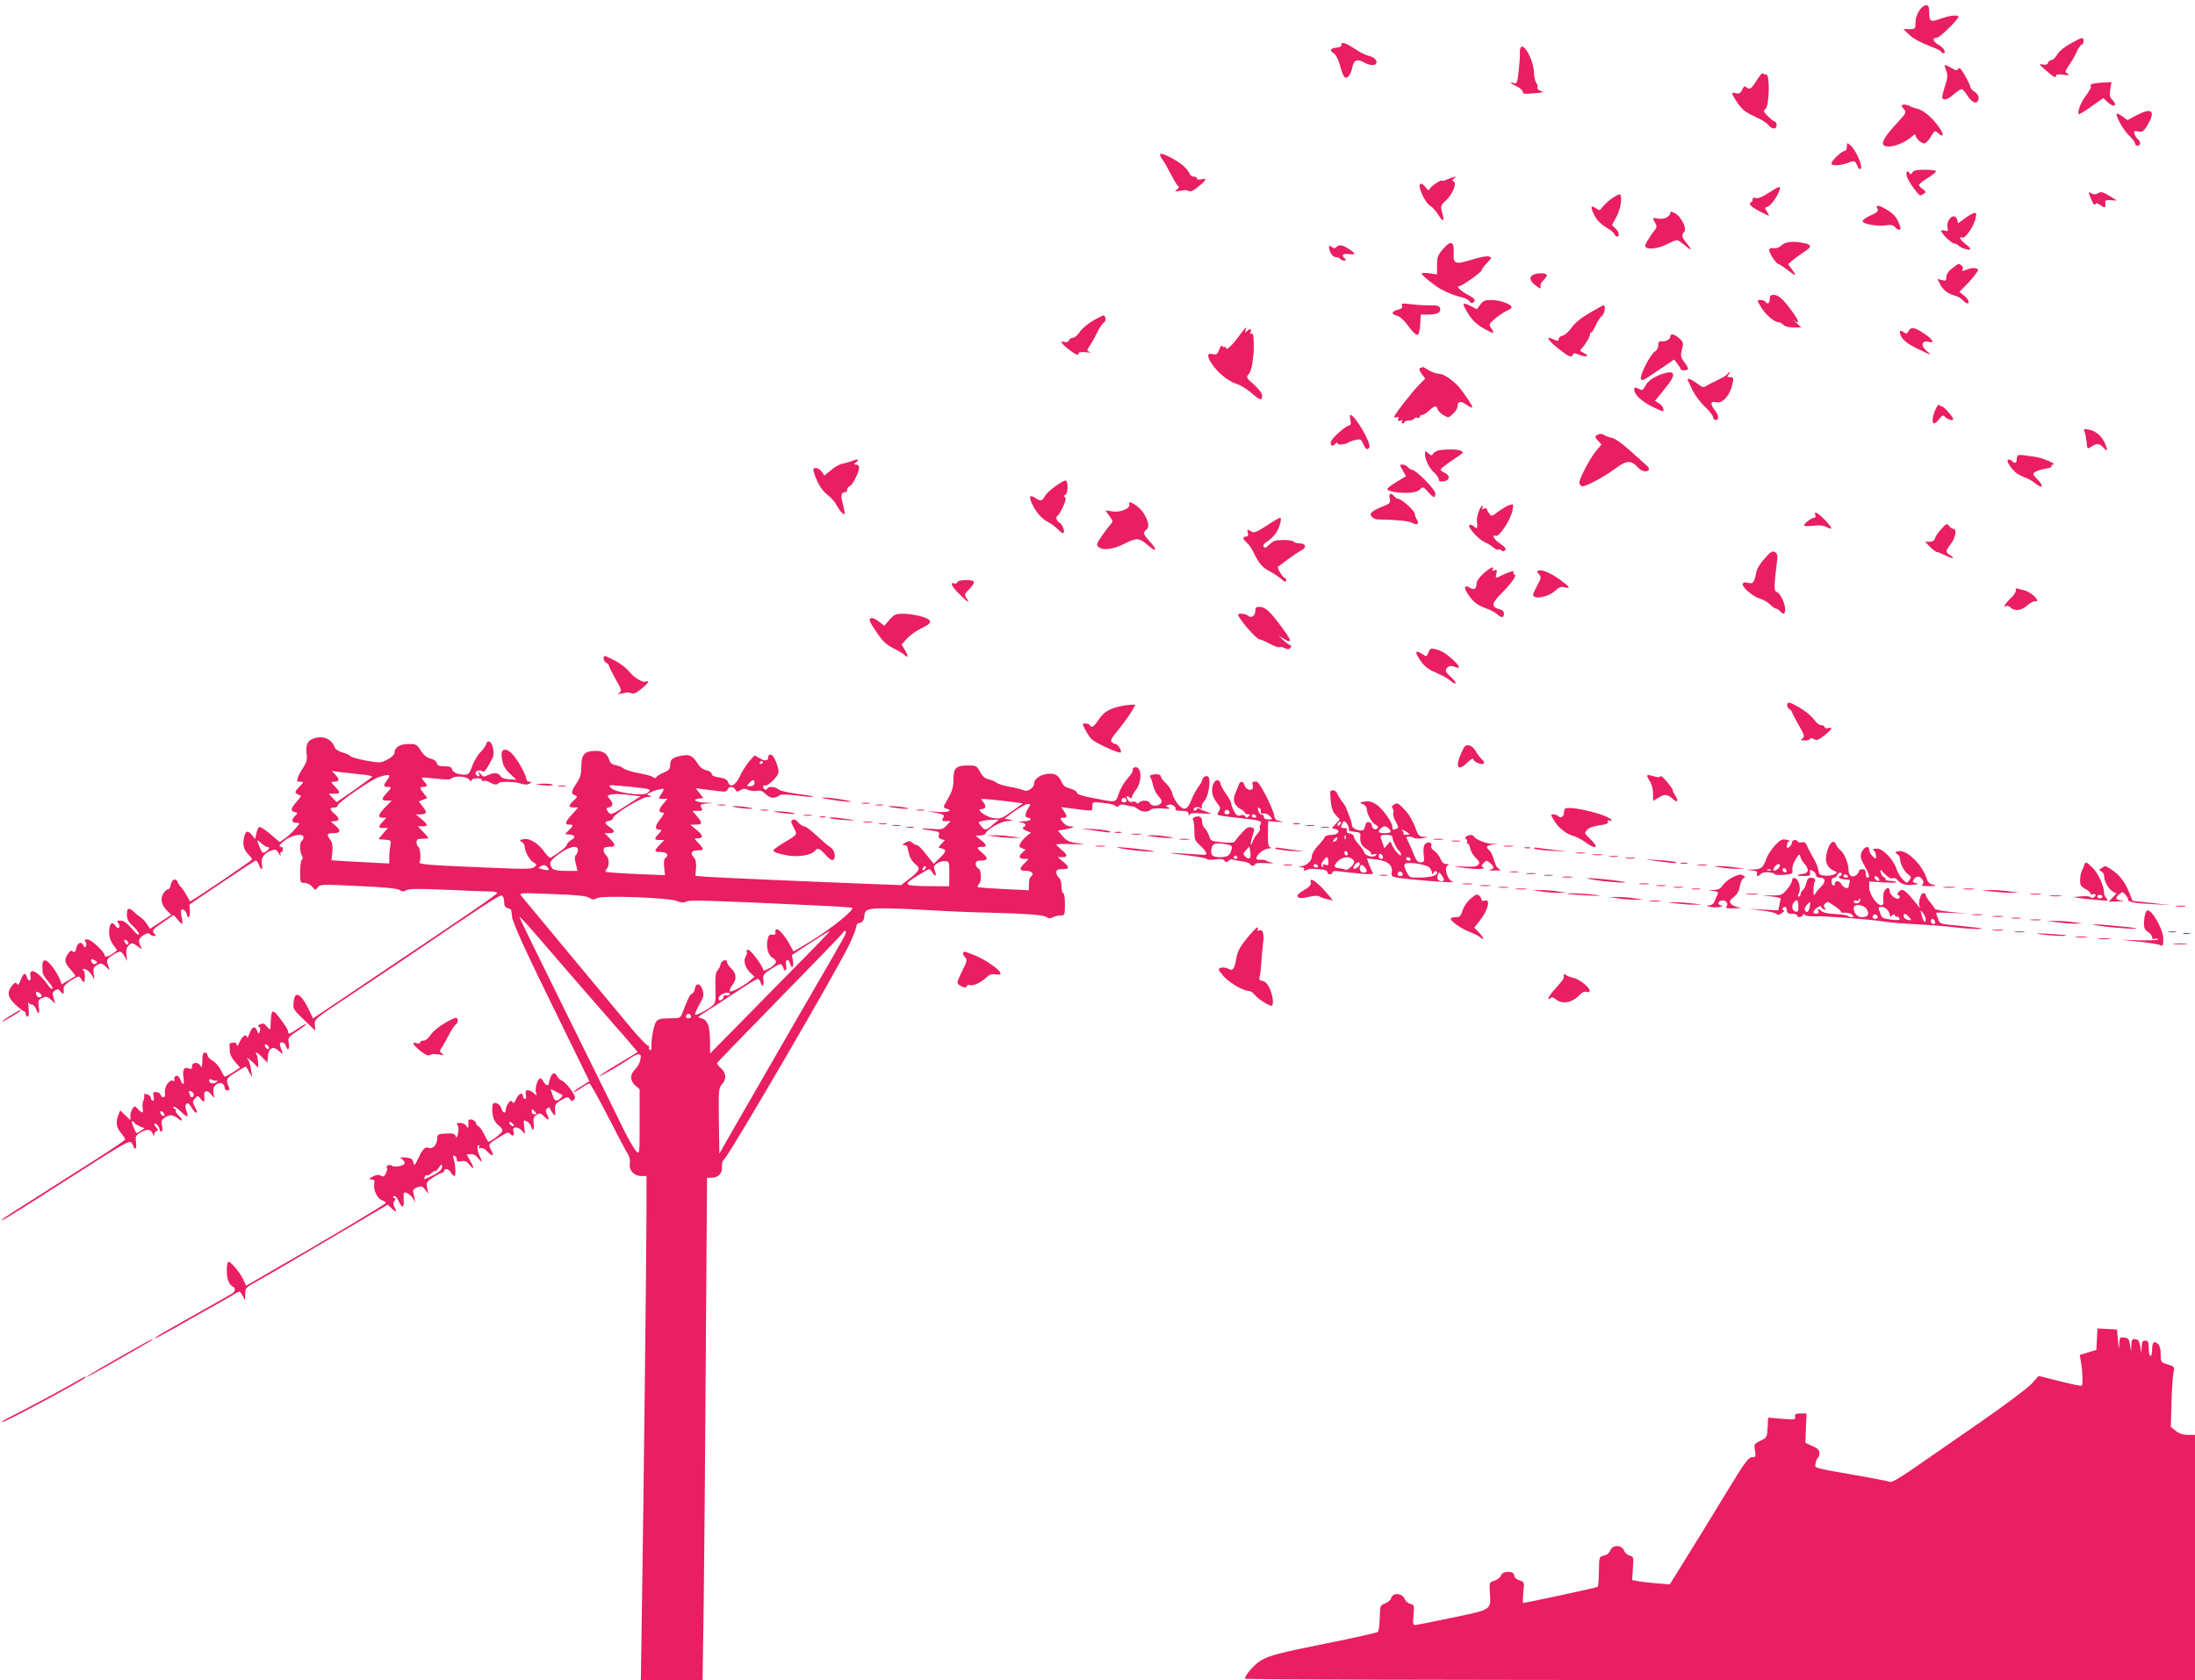 <?xml version="1.0" standalone="no"?>
<!DOCTYPE svg PUBLIC "-//W3C//DTD SVG 20010904//EN"
 "http://www.w3.org/TR/2001/REC-SVG-20010904/DTD/svg10.dtd">
<svg version="1.0" xmlns="http://www.w3.org/2000/svg"
 width="1280pt" height="980pt" viewBox="0 0 1280 980"
 preserveAspectRatio="xMidYMid meet">
<g transform="translate(0,980) scale(0.1,-0.1)"
fill="#e91e63" stroke="none">
<path d="M11214 9762 c-24 -17 -44 -59 -44 -94 0 -37 -1 -38 -36 -38 l-35 0
36 -34 c22 -21 66 -45 111 -62 40 -14 74 -31 74 -35 0 -5 5 -9 10 -9 23 0 7
30 -26 49 -34 20 -38 41 -9 41 16 0 125 106 125 121 0 15 -43 10 -103 -10 -62
-22 -67 -19 -67 45 0 33 -12 42 -36 26z"/>
<path d="M12076 9547 c-36 -19 -67 -45 -79 -64 -10 -18 -25 -33 -33 -33 -8 0
-17 -7 -21 -16 -4 -11 -13 -14 -32 -10 -23 5 -21 1 19 -34 46 -41 60 -48 60
-30 0 6 17 8 43 4 33 -4 38 -3 25 6 -17 10 -17 12 0 38 31 47 42 66 57 100 9
17 20 32 25 32 6 0 10 9 10 20 0 26 -4 25 -74 -13z"/>
<path d="M7823 9538 c1 -8 -11 -14 -30 -16 -38 -4 -42 -15 -13 -35 11 -8 26
-38 35 -72 8 -32 20 -62 27 -66 16 -10 36 17 44 59 8 42 29 50 66 29 34 -19
64 -22 73 -7 10 16 -13 38 -46 45 -16 4 -52 22 -80 41 -53 35 -81 43 -76 22z"/>
<path d="M8866 9518 c-3 -7 -4 -22 -3 -33 1 -11 -2 -55 -7 -98 -8 -70 -10 -77
-27 -72 -31 10 -21 -2 16 -19 19 -9 35 -24 35 -32 0 -11 11 -13 48 -10 78 7
78 7 54 17 -13 5 -20 14 -17 19 4 6 1 18 -6 26 -7 9 -13 36 -14 62 -2 74 -65
185 -79 140z"/>
<path d="M11340 9416 c0 -1 5 -17 11 -33 8 -24 6 -42 -10 -89 -11 -32 -17 -62
-15 -66 10 -15 34 -8 67 22 19 17 40 30 46 30 6 0 22 -18 36 -41 28 -43 58
-50 63 -13 2 14 -6 27 -22 38 -15 9 -26 22 -26 29 0 6 -14 36 -31 66 -23 40
-33 50 -40 40 -7 -12 -13 -11 -38 4 -28 16 -41 21 -41 13z"/>
<path d="M10246 9335 c-33 -54 -42 -60 -61 -45 -12 10 -17 7 -26 -14 -10 -20
-17 -24 -36 -20 -29 8 -29 3 1 -44 32 -50 51 -66 116 -95 30 -13 63 -34 72
-46 22 -27 48 -27 48 -1 0 11 -4 20 -9 20 -5 0 -23 14 -41 31 -27 28 -29 33
-15 43 23 17 27 201 5 201 -8 0 -17 3 -20 7 -3 4 -18 -13 -34 -37z"/>
<path d="M12193 9307 c-3 -5 -3 -11 0 -14 3 -2 -10 -24 -28 -49 -30 -39 -53
-99 -43 -110 3 -2 36 18 74 45 l69 49 27 -25 c33 -32 59 -21 28 12 -17 18 -20
29 -14 64 l7 42 -58 -3 c-31 -2 -59 -7 -62 -11z"/>
<path d="M11090 9183 c0 -3 7 -14 15 -23 13 -14 9 -22 -40 -75 -70 -75 -96
-117 -81 -131 25 -23 113 3 164 49 12 11 22 16 22 10 0 -20 39 -55 55 -49 8 3
25 22 36 41 20 33 23 35 39 20 33 -30 39 -14 10 29 -38 56 -93 104 -128 111
-15 4 -35 10 -44 16 -21 11 -48 12 -48 2z"/>
<path d="M12460 9128 l-54 -29 -29 22 c-16 11 -31 19 -33 16 -10 -10 37 -94
70 -126 20 -19 36 -40 36 -47 0 -8 7 -14 15 -14 19 0 20 24 1 39 -8 6 -16 20
-19 31 -4 16 -1 18 23 13 25 -4 31 0 54 39 48 82 24 103 -64 56z"/>
<path d="M10770 8945 c0 -14 -6 -25 -12 -25 -18 -1 -78 -57 -78 -73 0 -16 51
-14 96 3 37 15 43 13 55 -17 6 -18 13 -23 20 -16 13 13 -30 111 -60 135 -20
17 -21 17 -21 -7z"/>
<path d="M6766 8901 c-3 -5 3 -19 13 -32 10 -13 32 -52 49 -86 18 -34 36 -65
42 -68 7 -5 5 -11 -6 -20 -16 -12 -16 -12 6 -10 14 2 30 4 35 6 6 1 18 -1 27
-5 12 -6 29 2 57 26 47 38 52 51 16 42 -15 -4 -25 -2 -25 5 0 6 -9 11 -19 11
-11 0 -22 9 -26 20 -3 10 -20 31 -37 45 -41 35 -126 77 -132 66z"/>
<path d="M11152 8794 c-6 -11 -11 -13 -16 -5 -14 22 -24 10 -16 -19 8 -28 67
-110 79 -110 3 0 13 5 21 11 13 8 12 12 -7 26 -13 8 -23 19 -23 24 0 5 23 23
50 40 28 17 50 35 50 40 0 5 -29 9 -65 9 -49 0 -66 -4 -73 -16z"/>
<path d="M8443 8755 c-18 -8 -33 -12 -33 -9 0 10 -60 -27 -69 -43 -10 -17 -12
-16 -30 7 -14 17 -23 22 -30 15 -14 -14 31 -110 58 -125 12 -6 33 -29 47 -51
31 -49 39 -45 24 10 -10 39 -9 43 19 69 40 36 68 101 49 113 -11 7 -10 11 2
19 22 14 0 11 -37 -5z"/>
<path d="M10312 8674 c-35 -23 -60 -33 -73 -29 -13 4 -19 2 -19 -9 0 -9 -4
-16 -10 -16 -5 0 -7 -6 -4 -14 5 -12 47 -37 107 -64 5 -3 2 7 -8 21 -15 24
-15 26 2 31 31 10 92 117 66 115 -5 0 -32 -16 -61 -35z"/>
<path d="M12180 8677 c0 -3 7 -22 16 -42 10 -24 18 -34 23 -27 5 9 12 8 27 -3
27 -20 34 -19 31 8 -2 19 2 22 33 19 l35 -2 -40 25 c-44 27 -53 29 -74 16 -9
-6 -22 -6 -33 0 -10 5 -18 8 -18 6z"/>
<path d="M9396 8640 c-21 -16 -45 -38 -53 -50 -13 -19 -16 -19 -38 -4 -31 20
-32 7 -5 -46 12 -24 37 -49 64 -65 24 -14 47 -32 50 -40 3 -8 10 -15 16 -15
17 0 11 28 -10 48 l-20 19 25 46 c27 47 38 128 20 133 -5 2 -27 -10 -49 -26z"/>
<path d="M10948 8583 c8 -14 1 -21 -40 -40 -29 -13 -48 -28 -46 -35 6 -16 91
-30 139 -22 25 4 39 1 49 -10 7 -9 18 -16 25 -16 11 0 10 9 -3 42 -12 29 -29
49 -61 70 -52 32 -77 37 -63 11z"/>
<path d="M9740 8558 c0 -22 -39 -40 -71 -33 -32 7 -35 4 -17 -25 9 -14 10 -24
3 -34 -47 -64 -66 -96 -60 -105 11 -19 74 -12 125 14 27 14 54 25 59 25 6 0
26 -14 46 -31 41 -36 46 -30 10 13 -28 33 -31 48 -13 66 17 17 -19 90 -54 108
-22 11 -28 12 -28 2z"/>
<path d="M11500 8553 c-8 -4 -30 -17 -48 -31 l-33 -25 -6 22 c-3 12 -12 20
-22 19 -23 -4 -41 -39 -34 -67 5 -20 3 -22 -16 -16 -11 3 -21 3 -21 -2 0 -14
60 -73 75 -73 7 0 20 -6 27 -13 16 -16 68 -31 68 -19 0 4 -13 18 -30 30 -30
23 -41 46 -17 36 18 -6 66 64 77 110 8 37 6 39 -20 29z"/>
<path d="M8416 8349 c-32 -38 -36 -49 -36 -96 l0 -54 -45 7 c-25 3 -45 2 -45
-2 1 -10 74 -69 111 -90 40 -22 92 -42 126 -49 18 -4 37 -14 42 -22 4 -9 13
-13 20 -9 20 12 12 25 -27 45 -39 20 -72 51 -55 51 16 0 133 82 133 93 0 6 14
25 31 43 29 30 30 32 11 38 -11 4 -56 -5 -101 -19 -95 -30 -108 -25 -104 41 4
66 -17 74 -61 23z"/>
<path d="M10389 8369 c-13 -13 -30 -19 -47 -17 -22 2 -26 -1 -24 -16 4 -21 42
-76 53 -76 4 0 28 -16 53 -35 51 -39 56 -38 25 5 l-22 29 29 25 c16 13 46 35
66 48 43 26 44 40 2 49 -63 14 -113 10 -135 -12z"/>
<path d="M7750 8362 c0 -29 21 -62 39 -62 11 0 23 -4 26 -10 3 -5 14 -10 23
-10 12 0 13 3 4 12 -21 21 -13 30 23 26 44 -5 44 1 0 30 -39 25 -56 27 -73 10
-8 -8 -15 -8 -27 2 -9 7 -15 8 -15 2z"/>
<path d="M11383 8234 c-21 -16 -33 -34 -33 -50 0 -21 -3 -24 -26 -18 l-26 7
16 -32 c18 -34 47 -56 88 -66 14 -4 34 -15 44 -26 9 -10 21 -19 26 -19 17 0 7
25 -19 46 l-27 21 38 39 c21 21 47 51 57 66 19 26 19 27 0 33 -10 3 -30 1 -45
-5 -34 -13 -39 -13 -30 1 6 10 -11 29 -26 29 -3 0 -20 -12 -37 -26z"/>
<path d="M8936 8194 c-21 -15 -13 -35 23 -62 25 -18 28 -19 24 -4 -2 10 5 26
16 36 12 11 21 24 21 31 0 15 -64 14 -84 -1z"/>
<path d="M10320 8055 c0 -25 -14 -33 -25 -15 -6 10 -45 14 -45 5 0 -3 11 -23
24 -44 27 -41 75 -81 99 -81 8 0 20 -7 27 -15 8 -9 30 -15 58 -15 l46 0 -30
28 c-17 15 -22 21 -12 13 36 -28 29 -2 -14 56 -53 72 -77 92 -105 93 -18 0
-23 -6 -23 -25z"/>
<path d="M8632 8023 l-20 -27 -36 19 c-19 10 -38 16 -41 13 -4 -4 9 -30 28
-60 24 -38 50 -62 91 -85 58 -33 66 -32 41 4 -14 20 -12 23 22 53 20 18 52 39
70 47 19 8 31 18 27 24 -11 19 -72 39 -118 39 -37 0 -48 -5 -64 -27z"/>
<path d="M8176 8017 c4 -12 -3 -18 -25 -24 -38 -10 -40 -26 -4 -35 18 -5 43
-28 67 -62 23 -32 45 -52 52 -49 8 3 14 27 16 61 l3 57 47 0 c52 1 74 14 65
39 -5 12 -19 16 -54 15 -26 -1 -76 2 -111 6 -55 7 -62 6 -56 -8z"/>
<path d="M9270 7975 c-50 -29 -85 -58 -106 -87 -17 -24 -40 -44 -52 -46 -12
-2 -22 -10 -22 -19 0 -9 -6 -13 -15 -9 -8 3 -22 9 -30 12 -33 14 -12 -17 43
-60 59 -47 77 -55 84 -34 3 9 12 9 36 -1 40 -17 67 -8 29 9 -27 13 -27 14 -8
34 22 25 46 68 43 79 -1 4 2 7 6 7 5 0 17 19 28 43 10 23 26 48 36 55 16 11
23 63 8 61 -3 0 -39 -20 -80 -44z"/>
<path d="M6370 7927 c-30 -18 -64 -47 -75 -65 -11 -17 -28 -31 -38 -32 -10 0
-20 -7 -23 -15 -4 -10 -13 -13 -25 -10 -32 10 -21 -9 23 -43 43 -33 58 -39 58
-22 0 6 17 8 43 5 23 -2 34 -2 25 1 -22 7 -22 10 0 42 10 15 29 48 41 75 13
26 30 51 38 56 16 8 12 41 -4 41 -4 -1 -33 -15 -63 -33z"/>
<path d="M7227 7842 c-42 -57 -77 -90 -77 -73 0 7 -4 10 -9 7 -5 -4 -11 0 -14
6 -3 7 -10 -2 -17 -20 -10 -28 -16 -33 -36 -28 -34 9 -38 -9 -10 -52 33 -53
98 -106 146 -121 22 -6 60 -30 85 -51 53 -46 65 -49 65 -18 0 14 -18 38 -47
64 -45 39 -47 43 -32 60 9 11 19 39 22 64 2 25 6 50 7 55 1 6 2 36 1 68 -1 42
-4 56 -13 51 -8 -5 -9 -2 -5 9 8 20 -4 22 -22 5 -11 -11 -13 -10 -8 5 10 28 1
20 -36 -31z"/>
<path d="M11130 7870 c-9 -17 -14 -19 -25 -10 -26 22 -35 6 -16 -27 13 -21 43
-43 88 -65 89 -43 93 -44 59 -16 -37 31 -31 64 10 54 37 -10 27 13 -22 46 -57
39 -80 43 -94 18z"/>
<path d="M9740 7836 c0 -16 -27 -30 -52 -27 -13 2 -18 -5 -18 -23 0 -15 -8
-30 -19 -36 -11 -5 -36 -42 -56 -82 -42 -85 -35 -105 22 -64 21 14 62 43 92
62 l54 37 18 -24 c10 -13 19 -27 19 -31 0 -10 34 -11 43 -2 3 4 -5 22 -20 40
-23 31 -24 38 -15 75 10 38 9 43 -15 65 -29 27 -53 31 -53 10z"/>
<path d="M8282 7653 c-9 -3 -7 -12 8 -33 l21 -29 -38 -38 c-40 -41 -143 -173
-143 -185 0 -4 7 -5 15 -2 11 5 13 2 9 -10 -5 -12 -2 -15 12 -9 12 4 15 3 10
-5 -4 -7 -2 -12 3 -12 6 0 11 3 11 8 0 4 12 8 27 9 15 0 29 6 31 12 2 5 10 7
18 4 8 -3 14 0 14 6 0 6 6 11 14 11 7 0 25 11 40 25 32 30 43 31 50 7 3 -10
19 -25 34 -34 27 -16 29 -16 55 8 15 14 27 33 27 44 0 30 18 33 51 10 16 -12
32 -20 35 -17 5 5 -57 98 -85 127 -38 39 -86 70 -110 70 -14 0 -41 9 -59 20
-18 11 -33 20 -35 19 -1 0 -8 -3 -15 -6z"/>
<path d="M9700 7621 c-51 -16 -90 -42 -105 -71 -13 -25 -19 -29 -35 -20 -25
13 -30 13 -30 -4 0 -27 44 -68 103 -97 71 -34 67 -33 67 -14 0 8 -11 22 -24
31 l-25 16 44 54 c53 64 68 91 60 104 -7 11 -19 11 -55 1z"/>
<path d="M10071 7616 c-6 -8 -33 -23 -59 -35 -26 -12 -54 -27 -64 -33 -13 -10
-23 -7 -51 15 -34 25 -63 36 -55 20 2 -5 14 -30 27 -58 13 -27 45 -71 72 -96
27 -26 49 -54 49 -63 0 -9 7 -16 15 -16 21 0 19 27 -5 57 -28 36 -26 55 6 47
41 -11 86 43 100 121 4 20 0 25 -17 25 -18 0 -19 2 -9 15 7 8 10 15 7 15 -2 0
-10 -6 -16 -14z"/>
<path d="M11288 7414 c-19 -37 -24 -84 -9 -84 5 0 19 12 30 26 19 24 22 25 36
10 16 -15 45 -22 45 -10 0 12 -56 74 -67 74 -6 0 -13 4 -15 9 -1 5 -11 -6 -20
-25z"/>
<path d="M7875 7350 c4 -18 2 -30 -3 -30 -22 0 -112 -81 -112 -100 0 -23 10
-26 28 -8 8 8 12 8 12 1 0 -11 48 -6 65 7 6 4 24 11 41 14 28 6 32 4 44 -24
13 -31 24 -38 35 -20 14 23 -84 190 -111 190 -3 0 -3 -13 1 -30z"/>
<path d="M12156 7282 c4 -9 9 -36 12 -60 4 -43 4 -43 28 -27 31 20 47 19 69
-5 25 -27 28 -20 11 21 -19 45 -53 75 -95 83 -29 5 -32 4 -25 -12z"/>
<path d="M9311 7261 c-11 -7 -10 -13 7 -31 l21 -23 -29 -34 c-33 -37 -100
-163 -100 -188 0 -9 6 -18 14 -21 17 -7 131 54 203 108 59 43 85 44 124 2 23
-25 53 -31 64 -14 3 5 -2 16 -12 24 -10 9 -52 47 -95 85 -42 39 -89 73 -105
76 -15 3 -36 10 -45 16 -22 11 -29 11 -47 0z"/>
<path d="M8390 7173 c-14 -3 -29 -12 -33 -20 -8 -12 -11 -12 -28 3 -18 16 -19
16 -19 -5 0 -34 25 -84 54 -108 14 -13 26 -30 26 -39 0 -11 8 -14 27 -12 37 4
42 34 9 49 -14 7 -26 16 -26 20 0 4 28 26 63 50 78 53 74 48 57 59 -15 10 -84
11 -130 3z"/>
<path d="M11766 7143 c-3 -4 -6 -15 -6 -25 0 -20 -11 -23 -27 -7 -6 6 -16 10
-23 7 -16 -5 29 -69 60 -85 14 -8 36 -18 50 -23 14 -5 37 -20 52 -32 40 -32
47 -13 10 25 -30 31 -31 33 -12 45 10 6 37 15 59 18 23 4 38 10 35 15 -3 5 1
9 8 9 28 1 -59 39 -102 45 -25 3 -57 8 -71 10 -15 2 -29 1 -33 -2z"/>
<path d="M4960 7108 c-14 -5 -35 -11 -48 -13 -13 -1 -41 -17 -64 -36 l-41 -33
-15 22 c-8 12 -23 22 -34 22 -15 0 -18 -5 -13 -22 19 -62 46 -108 79 -133 21
-16 44 -42 53 -59 17 -33 42 -61 48 -54 2 2 -2 28 -10 58 -14 53 -10 69 18 70
4 0 7 6 7 14 0 8 7 17 15 20 17 6 54 81 55 109 0 9 -8 17 -17 17 -16 1 -16 2
1 15 23 18 5 19 -34 3z"/>
<path d="M8180 7056 l19 -34 -55 -33 c-30 -18 -54 -37 -54 -41 0 -13 51 -23
112 -23 41 1 62 6 77 19 20 18 21 18 48 -13 33 -37 43 -39 43 -9 0 23 -113
137 -136 138 -6 0 -17 7 -24 15 -7 8 -21 15 -31 15 -18 0 -18 -1 1 -34z"/>
<path d="M6155 6964 c-28 -19 -56 -46 -63 -60 -15 -28 -24 -30 -56 -8 -33 21
-38 7 -15 -40 24 -49 55 -83 94 -103 17 -9 40 -26 52 -39 12 -13 26 -24 31
-24 16 0 0 50 -19 61 -19 10 -26 35 -11 41 4 2 18 25 31 52 16 35 19 51 11 56
-8 5 -8 9 2 13 16 6 19 78 3 84 -6 2 -33 -13 -60 -33z"/>
<path d="M8104 6893 c6 -26 2 -30 -38 -46 -68 -28 -83 -42 -67 -61 7 -8 23
-16 35 -16 101 -1 175 -8 199 -19 32 -17 46 -8 29 19 -7 11 -12 26 -12 34 0
16 -77 86 -96 86 -6 0 -17 7 -24 15 -20 24 -32 18 -26 -12z"/>
<path d="M6585 6858 c9 -23 -52 -49 -98 -41 l-41 6 23 -32 c23 -32 23 -32 4
-54 -11 -12 -34 -43 -51 -68 -29 -43 -30 -48 -14 -61 25 -21 86 -12 155 23 66
34 81 32 133 -13 48 -42 55 -27 10 22 -40 45 -43 52 -20 71 18 15 12 48 -18
97 -24 39 -95 82 -83 50z"/>
<path d="M8792 6850 c-13 -6 -39 -22 -59 -37 -34 -26 -36 -26 -49 -8 -8 10
-14 22 -14 27 0 4 -7 4 -17 1 -11 -4 -14 -3 -9 5 4 7 5 12 2 12 -15 0 -38 -66
-33 -97 6 -34 -1 -41 -20 -22 -6 6 -16 10 -23 7 -18 -6 47 -81 85 -99 19 -8
43 -23 54 -33 11 -10 24 -15 30 -12 5 4 12 2 16 -4 7 -11 25 -4 25 9 0 5 -16
19 -35 32 -34 23 -49 54 -22 43 19 -7 84 91 96 144 9 45 9 46 -27 32z"/>
<path d="M10586 6795 c4 -9 0 -15 -7 -15 -16 -1 -59 -34 -59 -45 0 -4 24 -5
53 -2 36 5 61 2 80 -8 38 -20 34 -4 -13 44 -41 42 -64 53 -54 26z"/>
<path d="M7385 6733 c-57 -37 -72 -43 -87 -34 -24 15 -27 14 -21 -9 4 -14 0
-20 -11 -20 -22 0 -20 -13 5 -36 12 -10 29 -35 38 -54 28 -61 53 -91 91 -110
21 -11 51 -31 69 -45 24 -21 31 -23 31 -11 0 9 -4 16 -10 16 -9 0 -45 60 -38
64 2 1 28 20 58 43 30 22 65 46 78 52 32 17 28 41 -7 41 -17 0 -33 5 -36 10
-3 6 -31 10 -61 10 -46 0 -59 -4 -81 -26 -19 -19 -28 -23 -34 -13 -5 9 2 19
20 30 16 9 38 31 50 47 23 33 39 92 25 92 -5 -1 -40 -21 -79 -47z"/>
<path d="M11323 6717 c-17 -18 -34 -42 -38 -54 -4 -16 -14 -23 -33 -23 l-26 0
29 -30 c16 -16 34 -30 40 -30 6 0 28 -9 50 -20 41 -21 61 -20 26 2 -27 17 -26
24 5 65 28 37 37 87 16 88 -8 0 -19 8 -26 17 -12 16 -15 15 -43 -15z"/>
<path d="M10291 6543 c-23 -25 -44 -58 -47 -72 -12 -61 -20 -76 -39 -73 -11 2
-24 5 -29 5 -5 1 -10 -3 -13 -9 -6 -18 58 -74 100 -86 21 -6 48 -22 60 -35 12
-12 27 -23 33 -23 6 0 17 -7 24 -15 18 -22 30 -18 30 9 0 36 -29 98 -49 103
-17 4 -17 32 3 191 3 24 -1 35 -14 42 -15 8 -26 1 -59 -37z"/>
<path d="M8650 6454 c-25 -23 -40 -45 -40 -60 0 -30 -14 -38 -39 -22 -29 18
-37 3 -16 -29 32 -51 57 -72 107 -90 27 -9 57 -25 68 -35 25 -24 40 -23 40 2
0 13 -9 22 -25 26 -48 12 -47 34 2 84 68 68 100 113 85 118 -6 2 -9 8 -6 14 8
12 -27 3 -68 -18 -37 -19 -39 -18 -32 11 5 21 3 24 -12 18 -12 -4 -15 -3 -10
5 15 24 -15 11 -54 -24z"/>
<path d="M8972 6472 c-10 -3 -10 -8 2 -21 15 -16 14 -22 -9 -65 -14 -26 -25
-51 -25 -55 0 -31 90 -14 130 24 21 20 33 25 54 19 38 -9 32 1 -26 44 -56 40
-105 61 -126 54z"/>
<path d="M5583 6404 c-2 -7 -11 -10 -19 -7 -28 10 -13 -20 31 -63 47 -47 65
-57 41 -23 -14 20 -13 24 15 51 16 16 29 35 29 42 0 17 -90 17 -97 0z"/>
<path d="M11755 6358 c3 -8 -10 -29 -30 -48 -32 -31 -48 -59 -26 -45 5 3 15 0
23 -7 25 -25 64 -21 99 10 19 16 40 27 47 25 6 -3 12 -1 12 4 0 15 -43 50 -70
58 -14 3 -33 9 -42 11 -12 4 -16 1 -13 -8z"/>
<path d="M7320 6235 c0 -28 -25 -44 -43 -26 -11 11 -57 16 -57 6 0 -21 107
-145 126 -145 6 0 32 -11 58 -25 26 -14 52 -23 57 -20 5 3 18 1 30 -5 16 -9
24 -9 33 0 8 9 8 14 -2 17 -7 3 -25 16 -40 30 l-27 25 27 -16 c62 -37 54 -14
-35 102 -52 66 -73 82 -106 82 -16 0 -21 -6 -21 -25z"/>
<path d="M5187 6185 l-30 -35 -34 26 c-21 16 -38 22 -47 17 -11 -6 -4 -23 33
-77 36 -54 57 -75 100 -97 30 -15 59 -33 64 -38 23 -23 25 -10 6 24 l-21 35
29 33 c15 18 51 44 78 58 58 28 68 38 52 54 -17 16 -98 35 -152 35 -41 0 -51
-4 -78 -35z"/>
<path d="M8330 5994 c-10 -25 -11 -26 -35 -10 -45 30 -48 12 -7 -44 19 -28 45
-46 88 -65 34 -14 71 -35 83 -47 12 -11 25 -17 29 -14 3 4 -9 20 -26 36 -35
32 -39 42 -18 59 9 8 21 8 40 1 37 -14 32 2 -13 43 -44 40 -64 51 -104 61 -23
5 -29 3 -37 -20z"/>
<path d="M3520 5960 c0 -11 7 -23 15 -26 8 -4 15 -10 15 -15 0 -5 18 -41 39
-79 36 -63 38 -71 23 -80 -14 -8 -13 -9 8 -6 14 2 30 5 35 7 6 1 18 -1 27 -5
12 -5 30 2 57 25 23 18 41 36 41 41 0 5 -5 6 -11 3 -17 -11 -72 21 -102 60
-15 19 -55 49 -88 65 -56 29 -59 29 -59 10z"/>
<path d="M10423 5693 c-4 -9 1 -21 10 -28 10 -7 17 -15 17 -19 0 -4 17 -37 39
-75 34 -60 36 -69 22 -79 -13 -9 -12 -11 11 -11 15 -1 30 3 33 9 4 6 13 5 24
-2 15 -9 25 -5 60 22 45 36 52 51 21 43 -11 -3 -20 0 -20 6 0 6 -9 11 -20 11
-11 0 -29 14 -42 33 -12 18 -50 50 -85 70 -54 31 -65 34 -70 20z"/>
<path d="M6527 5679 c-61 -14 -95 -37 -122 -79 -26 -40 -39 -48 -50 -30 -3 6
-15 10 -26 10 -19 0 -19 0 0 -37 10 -21 27 -45 37 -55 28 -25 164 -87 170 -77
6 11 -18 49 -31 49 -6 0 -16 5 -23 12 -8 8 2 27 42 74 28 35 62 82 75 104 l22
40 -28 -1 c-15 -1 -45 -5 -66 -10z"/>
<path d="M1823 5490 c-31 -13 -41 -37 -35 -86 4 -35 0 -51 -20 -82 -14 -20
-28 -47 -32 -60 -6 -18 -4 -22 15 -22 22 0 22 -1 -6 -30 -25 -26 -27 -32 -15
-40 8 -5 19 -10 24 -10 4 0 -6 -16 -23 -35 -36 -41 -39 -55 -12 -62 19 -5 19
-5 0 -24 -23 -23 -17 -39 13 -39 18 0 18 -2 -9 -33 -15 -19 -42 -44 -60 -57
l-32 -22 -55 47 c-30 26 -59 44 -65 41 -5 -4 -13 -21 -16 -38 l-7 -32 -18 22
c-24 29 -36 28 -45 -5 -12 -43 -6 -76 21 -104 13 -14 24 -28 24 -32 0 -7 -361
-251 -363 -245 -17 35 -42 75 -51 83 -7 6 -15 18 -19 28 -10 27 -34 20 -41
-13 -3 -17 -10 -29 -16 -28 -6 2 -18 -9 -27 -23 -20 -32 -12 -67 21 -101 l25
-24 -62 -41 -62 -41 -17 26 c-9 15 -27 34 -39 42 -12 8 -31 23 -41 33 -27 26
-38 21 -38 -18 0 -27 8 -42 35 -66 19 -18 35 -39 35 -48 0 -10 -17 3 -41 32
-29 33 -48 47 -66 47 -21 0 -23 -2 -13 -15 6 -8 9 -19 5 -25 -5 -8 -12 -4 -22
10 -20 29 -35 13 -37 -37 0 -26 7 -50 23 -72 l24 -34 -24 -18 c-25 -19 -49
-25 -49 -11 -1 20 -78 92 -99 92 -18 0 -21 -3 -13 -13 6 -7 7 -19 3 -26 -6
-10 -10 -9 -14 3 -10 27 -35 18 -42 -14 -5 -24 -10 -28 -20 -20 -9 8 -17 4
-29 -14 -23 -36 -20 -50 15 -91 18 -20 30 -37 28 -39 -2 -1 -21 -13 -41 -25
l-38 -23 -10 27 c-19 49 -71 116 -88 113 -15 -3 -17 -15 -13 -73 1 -8 15 -30
32 -50 18 -20 29 -39 25 -42 -4 -4 -13 3 -22 15 -59 85 -118 116 -106 56 5
-29 -13 -33 -21 -4 -8 30 -22 24 -36 -16 -10 -27 -16 -33 -22 -23 -7 11 -13 9
-29 -11 -31 -39 -25 -68 22 -112 23 -21 45 -38 50 -38 4 0 8 -7 8 -15 0 -8 5
-15 11 -15 7 0 9 16 6 48 -3 26 -3 41 0 35 2 -7 11 -13 19 -13 8 0 19 -11 24
-25 14 -38 23 -30 16 13 -5 35 -3 40 21 51 22 10 29 9 51 -11 l24 -23 -7 25
c-11 39 -11 41 7 53 14 9 20 8 32 -8 16 -20 20 -14 17 25 0 8 20 27 44 42 44
27 45 27 58 8 17 -28 22 -25 22 15 0 19 -4 35 -9 35 -5 0 -7 2 -4 5 10 10 39
-8 54 -34 l15 -26 -5 36 c-3 27 0 38 15 47 26 17 35 15 60 -10 20 -21 21 -21
14 -3 -17 44 -15 50 20 73 45 28 51 28 70 -5 l16 -28 -4 38 c-2 27 2 42 15 54
17 15 20 15 49 -6 29 -21 30 -22 20 -3 -17 32 -13 48 15 67 19 12 29 14 37 6
6 -6 18 -11 26 -11 12 0 12 3 3 12 -19 19 -15 25 50 69 l61 42 22 -26 c28 -36
34 -34 25 10 -5 20 -6 41 -3 45 7 12 33 -11 33 -28 0 -8 4 -14 10 -14 5 0 8
17 7 37 l-2 37 189 128 c104 70 193 128 198 128 5 0 13 -11 18 -25 13 -34 24
-32 17 4 -7 35 13 65 53 79 27 10 31 8 46 -16 8 -15 13 -19 10 -9 -3 9 -1 17
4 17 6 0 10 7 10 15 0 8 -4 15 -10 15 -21 0 -8 18 30 44 43 29 100 35 100 12
0 -8 -4 -18 -10 -21 -13 -8 -13 -61 0 -85 7 -13 7 -21 0 -25 -5 -3 -10 -35
-10 -71 0 -62 1 -64 26 -64 15 0 34 -10 44 -22 18 -22 19 -22 33 -4 13 18 23
18 234 8 150 -7 227 -14 242 -23 17 -11 25 -11 40 -2 15 9 69 10 228 3 114 -5
229 -10 256 -10 26 0 47 -4 47 -8 0 -9 -146 -109 -720 -494 l-355 -239 -15 33
c-51 112 -92 138 -98 61 -3 -44 -9 -35 105 -144 l22 -21 -3 34 c-3 33 -1 35
188 160 105 70 256 171 336 225 454 309 554 374 566 369 8 -3 14 -19 14 -37 0
-22 5 -32 20 -36 11 -3 21 -8 21 -12 1 -3 3 -20 5 -38 5 -39 77 -198 289 -629
l162 -331 -51 -32 c-28 -17 -46 -31 -41 -31 6 0 27 11 47 25 20 14 41 25 46
25 4 0 53 -87 107 -192 54 -106 106 -204 115 -218 11 -16 16 -36 13 -57 -6
-40 24 -73 67 -73 l30 0 0 -192 c0 -231 -16 -1627 -26 -2280 l-7 -468 180 0
180 0 7 472 c3 260 9 920 12 1466 l7 992 28 0 c34 0 59 23 59 56 0 36 0 38 15
54 45 52 651 1092 725 1245 21 44 40 91 42 105 2 14 8 25 13 25 20 0 35 17 35
39 0 42 22 50 144 47 62 -1 175 -6 252 -11 76 -5 231 -12 344 -14 226 -6 309
-13 327 -28 8 -6 19 -6 32 1 11 6 31 11 45 11 25 0 26 2 26 65 0 37 -4 65 -10
65 -5 0 -10 17 -10 39 0 22 -6 44 -15 51 -8 7 -15 21 -15 31 0 15 7 19 35 19
43 0 44 11 4 44 l-31 26 26 0 c34 0 33 13 -4 43 -16 14 -30 28 -30 31 0 3 42
4 93 2 83 -3 86 -3 32 5 -50 7 -65 14 -88 41 l-28 33 42 7 c49 9 63 18 28 18
-14 0 -32 11 -42 25 -17 24 -17 25 3 25 24 0 25 8 4 39 l-16 23 46 -6 c150
-19 136 -20 136 10 0 27 0 27 60 21 34 -3 67 -10 74 -17 11 -8 16 -8 21 0 4 7
17 9 34 5 14 -4 33 -8 41 -8 8 0 24 -7 35 -16 22 -19 60 -20 77 -3 6 6 35 8
67 6 39 -3 50 -2 36 5 -18 8 -19 9 -2 16 19 8 50 -12 41 -26 -3 -5 13 -9 35
-9 32 0 41 -4 42 -17 0 -11 3 -13 6 -5 3 9 23 11 71 7 37 -3 60 -2 52 1 -8 3
-22 8 -30 11 -8 4 -17 7 -20 7 -3 1 -10 5 -17 9 -6 4 -13 1 -16 -5 -2 -7 -8
-9 -13 -5 -14 14 19 27 35 14 11 -10 13 -9 9 3 -3 8 4 25 15 38 25 27 40 127
22 142 -12 10 -35 -6 -35 -23 0 -4 -11 -23 -24 -40 -12 -18 -30 -50 -38 -72
-23 -60 -44 -67 -78 -27 -15 19 -31 47 -34 64 -3 16 -19 42 -36 58 -16 15 -30
33 -30 38 0 14 -19 19 -47 14 -16 -3 -20 -8 -15 -16 5 -6 12 -27 16 -47 4 -20
18 -49 32 -64 20 -21 22 -30 13 -41 -15 -19 -55 -18 -63 1 -6 17 -47 20 -63 4
-7 -7 -13 -7 -17 0 -4 5 -14 7 -22 4 -9 -3 -20 0 -25 8 -14 22 -10 33 6 19 11
-9 15 -9 15 -1 0 7 11 27 25 45 39 51 31 145 -11 129 -8 -3 -11 -9 -8 -14 3
-6 -10 -27 -30 -49 -19 -21 -43 -61 -52 -89 -21 -56 -6 -54 -161 -24 -53 10
-83 21 -83 29 0 7 -17 18 -39 24 -29 7 -42 18 -51 40 -17 40 -43 53 -89 45
-42 -8 -71 -31 -71 -56 0 -25 -39 -50 -59 -39 -9 4 -46 14 -81 20 -36 6 -72
18 -80 25 -8 7 -29 16 -45 19 -21 5 -36 18 -50 44 -19 35 -23 37 -72 37 -69
-1 -83 -15 -83 -83 0 -43 -7 -66 -31 -109 -31 -53 -31 -54 -10 -60 42 -11 7
-24 -52 -19 l-62 5 52 -10 c48 -10 52 -12 43 -30 -9 -17 -7 -19 16 -19 l27 0
-23 -25 c-22 -23 -29 -25 -89 -20 -73 6 -72 0 2 -10 41 -5 47 -9 42 -25 -4
-13 0 -20 14 -25 l21 -6 -21 -22 c-19 -21 -19 -22 -2 -25 34 -7 33 -18 -5 -55
l-37 -36 -43 54 c-23 30 -47 55 -54 55 -6 0 -19 6 -27 14 -14 12 -20 12 -41 1
-19 -11 -21 -14 -7 -15 9 0 18 -4 18 -10 2 -11 2 -11 13 -53 5 -15 20 -37 34
-48 32 -24 26 -38 -39 -88 l-44 -34 -160 6 c-463 18 -927 39 -980 43 l-60 5 4
45 c2 32 -2 50 -14 64 -22 24 -12 40 26 40 36 0 36 6 2 42 -26 27 -26 28 -5
28 35 0 34 17 -6 49 l-37 30 33 1 c39 0 40 9 6 49 l-26 31 31 0 c28 0 31 2 21
19 -9 18 -6 20 32 24 42 3 41 4 -9 5 -55 2 -81 18 -37 24 l26 3 -22 28 -23 29
47 -6 c25 -3 66 -8 90 -11 34 -5 45 -2 49 10 8 20 34 19 45 -1 8 -14 12 -14
30 -3 15 10 26 10 44 2 14 -6 37 -9 51 -6 20 4 34 -1 53 -20 25 -25 53 -27 81
-5 7 5 45 4 97 -2 47 -7 91 -10 98 -8 6 2 -33 10 -87 16 -57 8 -106 19 -115
27 -19 17 -56 20 -65 5 -4 -6 -11 -8 -16 -5 -13 9 -11 27 2 23 17 -6 79 56 79
78 0 35 -28 99 -44 102 -9 2 -16 -3 -16 -12 0 -25 -18 -28 -50 -9 l-30 17 -30
-34 c-17 -19 -42 -59 -55 -87 -26 -56 -58 -71 -70 -34 -4 13 -19 21 -50 26
-30 4 -45 11 -45 21 0 8 -13 17 -31 21 -21 4 -38 18 -54 44 -29 44 -47 51 -99
39 -47 -10 -58 -21 -58 -55 0 -20 -8 -29 -36 -41 -20 -8 -39 -20 -43 -26 -5
-8 -11 -9 -21 -1 -7 6 -44 16 -83 23 -38 7 -77 19 -86 26 -8 8 -30 17 -47 20
-20 4 -34 14 -38 28 -12 39 -35 56 -78 56 -67 0 -86 -20 -86 -89 0 -44 -6 -66
-23 -92 -36 -54 -40 -69 -16 -77 19 -8 19 -8 -6 -32 -32 -30 -32 -40 1 -40
l26 0 -36 -40 c-41 -45 -45 -60 -16 -60 26 0 25 -5 -2 -32 l-23 -23 28 -3 c32
-4 35 -17 8 -32 -11 -5 -22 -18 -25 -27 -5 -15 -30 -35 -92 -75 -7 -5 -22 8
-39 32 -35 51 -90 84 -124 75 -23 -6 -24 -8 -8 -16 9 -6 17 -18 17 -28 0 -28
29 -80 52 -92 18 -10 19 -13 5 -26 -13 -13 -49 -14 -293 -3 -342 14 -387 18
-377 33 9 15 4 80 -7 87 -15 10 -15 44 0 46 8 0 26 2 39 2 25 2 25 2 -9 37
l-34 35 27 0 c35 0 34 9 -5 42 l-33 27 27 1 c37 0 41 11 13 45 l-23 30 25 10
25 10 -21 27 c-26 33 -26 38 -1 38 24 0 25 8 3 32 -9 10 -14 20 -12 22 2 2 39
-1 83 -6 54 -7 82 -6 89 1 18 18 88 13 103 -6 8 -11 13 -13 14 -5 0 15 60 17
60 1 0 -5 4 -7 10 -4 5 3 20 0 32 -7 30 -16 47 -18 54 -7 7 12 94 11 132 -2
22 -7 36 -7 49 0 17 10 17 10 1 11 -10 0 -18 6 -18 13 0 22 -48 111 -79 145
-36 41 -70 38 -66 -6 4 -49 17 -77 52 -108 l34 -32 -41 2 c-27 2 -45 8 -52 19
-11 20 -37 22 -74 5 -23 -11 -28 -10 -41 7 -14 18 -15 18 -9 2 4 -12 2 -17 -6
-15 -6 2 -13 9 -15 15 -5 15 28 26 40 14 10 -10 25 11 59 77 15 29 0 97 -22
97 -8 0 -15 -7 -15 -15 -1 -8 -15 -29 -32 -46 -17 -17 -39 -54 -49 -82 -19
-54 -25 -57 -82 -46 -18 4 -32 14 -35 25 -4 15 -14 19 -45 19 -31 0 -41 4 -45
19 -3 11 -17 22 -36 26 -22 5 -39 19 -57 46 -23 37 -27 39 -73 39 -50 0 -81
-20 -81 -53 0 -9 -18 -26 -41 -38 -41 -20 -44 -20 -128 -5 -47 9 -87 21 -89
26 -2 5 -21 14 -43 20 -22 6 -43 19 -46 28 -19 54 -73 75 -130 52z m2627 -134
c0 -3 -4 -8 -10 -11 -5 -3 -10 -1 -10 4 0 6 5 11 10 11 6 0 10 -2 10 -4z
m-2347 -73 c37 -3 67 -9 67 -13 0 -3 -47 -38 -104 -78 l-103 -71 -23 24 -23
25 31 0 c39 0 40 6 5 42 -25 26 -25 28 -7 28 33 0 36 12 12 38 l-23 25 50 -7
c28 -3 80 -9 118 -13z m167 -10 c0 -5 -7 -17 -15 -27 -20 -27 -19 -36 5 -36
26 0 25 -3 -5 -36 -32 -34 -32 -44 2 -44 l27 0 -37 -38 c-42 -43 -47 -62 -15
-62 l21 0 -21 -23 c-28 -30 -28 -37 4 -37 l26 0 -28 -32 -27 -33 38 -3 c36 -3
37 -5 31 -34 -3 -17 -6 -47 -6 -68 l0 -37 -77 4 c-43 2 -119 6 -169 9 l-91 6
5 48 c3 34 0 55 -12 71 -23 33 -20 39 19 39 43 0 45 16 8 47 -27 21 -27 22 -6
23 34 0 36 16 4 43 -31 26 -31 37 1 37 10 0 18 6 18 13 1 16 193 149 239 164
43 14 61 16 61 6z m2130 -40 c0 -12 -8 -18 -24 -19 -22 -2 -23 -1 -8 17 20 24
32 24 32 2z m-657 -30 c51 -6 57 -12 29 -30 -29 -18 -181 4 -207 29 -20 20
-20 20 55 14 41 -4 96 -9 123 -13z m127 -8 c0 -3 -7 -17 -16 -30 -16 -24 -16
-25 11 -25 l27 0 -26 -31 c-27 -31 -27 -49 0 -49 10 0 5 -12 -17 -39 -31 -40
-32 -61 -2 -61 14 0 13 -4 -5 -23 -29 -30 -28 -37 5 -37 l27 0 -27 -28 c-35
-37 -34 -42 8 -42 35 0 49 -20 24 -36 -7 -4 -9 -24 -6 -53 l5 -46 -170 7 c-94
4 -173 10 -176 13 -3 3 0 11 6 17 17 17 15 63 -3 78 -8 7 -15 21 -15 31 0 14
7 19 28 19 43 0 45 10 10 47 l-32 33 27 0 c34 0 35 15 2 36 -31 20 -32 32 -2
36 12 2 22 9 22 16 0 21 165 122 200 123 23 0 26 2 12 8 -17 6 -17 8 5 18 20
10 44 18 71 22 4 0 7 -1 7 -4z m-185 -34 l50 -6 -55 -36 c-118 -76 -118 -76
-134 -54 -13 18 -13 21 7 26 24 6 24 24 1 50 -12 14 -13 18 -2 22 18 7 73 7
133 -2z m2885 -32 c0 -5 -7 -9 -15 -9 -15 0 -20 12 -9 23 8 8 24 -1 24 -14z
m-705 -2 l100 -13 -63 -46 c-57 -41 -67 -45 -105 -41 -43 5 -110 53 -75 53 26
0 32 19 12 41 -16 18 -16 19 7 18 13 0 69 -6 124 -12z m131 -42 c-20 -31 -21
-55 -1 -55 8 0 15 -4 15 -10 0 -5 -19 -11 -42 -11 -30 -2 -35 -3 -15 -6 29 -5
35 -17 15 -29 -8 -5 -3 -12 16 -19 l28 -12 -24 -19 c-14 -11 -30 -29 -37 -42
-10 -19 -9 -23 9 -30 l21 -8 -20 -18 c-24 -22 -19 -36 14 -36 l24 0 -24 -25
c-34 -33 -31 -45 10 -45 34 0 49 -20 25 -35 -5 -3 -10 -22 -10 -42 l0 -36
-147 7 c-81 4 -149 9 -152 12 -3 2 1 10 7 16 18 18 15 85 -3 92 -8 3 -15 15
-15 26 0 15 7 20 29 20 42 0 46 14 11 43 -37 31 -37 37 -5 37 33 0 32 10 -5
40 l-31 25 28 2 c15 0 29 6 31 12 8 25 91 71 129 72 35 1 36 2 10 8 l-29 6 58
43 c32 23 67 42 77 42 18 0 18 -1 3 -25z m-206 -95 c-41 -36 -47 -36 -70 -7
-18 22 -18 22 8 28 15 4 43 7 62 7 l35 1 -35 -29z m-4232 -130 c18 0 14 -14
-8 -28 -18 -11 -21 -8 -35 24 -20 48 -19 51 8 26 13 -12 29 -22 35 -22z m1812
-18 c0 -10 -5 -23 -11 -29 -9 -9 -9 -23 -1 -52 l10 -41 -68 0 c-42 0 -71 5
-78 13 -24 29 -17 47 38 86 60 44 110 54 110 23z m2166 -139 l-1 -73 -110 1
c-156 1 -163 6 -81 57 37 23 70 42 74 42 4 0 13 -9 20 -21 17 -27 25 -19 13
14 -8 21 -6 28 12 40 12 9 33 15 48 14 25 -2 25 -4 25 -74z m-2337 23 c-3 -3
-18 -2 -34 3 -28 7 -29 8 -10 19 16 8 23 8 34 -3 8 -8 13 -17 10 -19z m2193 2
c-7 -7 -12 -8 -12 -2 0 14 12 26 19 19 2 -3 -1 -11 -7 -17z m-1956 -165 c18
-12 27 -12 45 -2 32 17 420 3 467 -17 25 -10 39 -11 54 -3 19 10 111 8 743
-22 121 -5 222 -12 225 -15 11 -12 -113 -113 -224 -183 -64 -40 -118 -72 -119
-70 -40 73 -45 81 -75 114 -18 20 -34 19 -30 -2 2 -13 -3 -17 -19 -15 -17 2
-22 -3 -28 -35 -7 -46 6 -88 34 -103 12 -6 18 -16 15 -25 -8 -20 -74 -58 -74
-42 0 20 -72 117 -87 117 -8 0 -12 -4 -8 -10 3 -5 0 -18 -6 -28 -16 -25 -4
-68 26 -96 l25 -23 -23 -20 c-36 -33 -115 -75 -121 -65 -3 5 3 21 14 35 27 34
25 69 -5 97 -14 13 -25 30 -25 37 0 22 -34 11 -38 -12 -2 -11 -10 -27 -18 -36
-11 -12 -14 -39 -12 -103 2 -81 1 -89 -21 -105 -36 -28 -91 -55 -97 -49 -3 4
8 29 24 58 26 46 28 56 19 86 -12 40 -40 43 -45 6 -2 -13 -9 -25 -17 -28 -12
-5 -26 -34 -55 -111 -12 -32 -14 -33 -75 -33 -46 0 -66 -4 -77 -17 -15 -17
-31 -102 -29 -151 1 -13 -3 -20 -9 -17 -6 4 -8 10 -5 15 3 5 -1 10 -8 12 -8 2
-50 46 -94 98 -112 134 -625 752 -643 774 -14 18 -9 19 180 11 143 -5 200 -11
216 -22z m-161 -388 c99 -114 185 -213 190 -219 6 -6 39 -45 75 -86 35 -41 67
-77 70 -80 3 -3 29 -32 57 -66 l52 -61 -114 -69 c-63 -37 -112 -70 -111 -72 4
-3 115 60 173 100 57 39 77 38 67 -4 -3 -18 -17 -43 -30 -55 -31 -29 -31 -67
1 -95 l25 -22 0 -189 c0 -187 0 -190 -19 -173 -11 10 -42 64 -70 119 -27 56
-176 358 -330 670 -155 313 -281 572 -281 575 1 9 33 -26 245 -273z m1474 98
c-53 -54 -211 -215 -352 -358 l-256 -260 -1 75 c0 85 -14 121 -50 130 -24 6
-23 7 20 35 25 15 102 65 171 111 69 46 131 84 137 84 6 0 14 -9 17 -20 10
-32 21 -23 17 13 -4 31 0 36 48 67 42 27 53 31 61 19 5 -8 9 -17 9 -21 0 -5 4
-8 10 -8 5 0 7 13 4 30 -7 34 14 43 23 10 9 -35 24 -22 17 15 l-6 34 108 71
c59 38 110 70 113 70 3 0 -38 -44 -90 -97z m177 68 c-8 -16 -129 -226 -269
-467 -139 -242 -300 -521 -358 -621 l-104 -182 -3 191 c-2 180 -1 192 18 213
28 29 25 67 -6 94 -14 12 -24 26 -22 31 2 4 165 173 363 375 198 202 364 374
368 381 16 27 27 13 13 -15z m-4178 -39 c6 -18 -15 -14 -22 4 -4 10 -1 14 6
12 6 -2 14 -10 16 -16z m-189 -123 c-8 -5 -16 -3 -21 4 -14 22 -8 28 13 16 17
-9 19 -13 8 -20z m-318 -192 c-12 -12 -31 0 -31 19 0 12 3 12 20 2 11 -7 16
-16 11 -21z m4014 12 c-4 -6 -13 -8 -21 -5 -8 3 -14 -1 -14 -8 0 -8 -7 -16
-15 -20 -21 -8 -19 21 3 33 23 14 55 14 47 0z m-225 -130 c0 -5 -7 -9 -15 -9
-15 0 -20 12 -9 23 8 8 24 -1 24 -14z"/>
<path d="M5810 4920 c30 -5 75 -8 100 -8 l45 1 -55 7 c-30 5 -75 8 -100 8
l-45 -1 55 -7z"/>
<path d="M8522 5409 c-38 -83 -21 -112 34 -58 19 18 34 28 34 23 0 -15 46 -38
60 -29 8 5 5 13 -9 26 -11 11 -27 32 -36 48 -8 16 -25 31 -38 33 -20 4 -27 -2
-45 -43z"/>
<path d="M9619 5246 c13 -20 21 -50 21 -75 l0 -43 33 20 c35 22 51 20 85 -11
27 -25 31 -4 6 31 -8 12 -12 22 -9 22 4 0 -11 21 -31 46 -21 25 -40 42 -42 36
-2 -7 -14 -7 -35 -1 -48 14 -50 12 -28 -25z"/>
<path d="M7072 5218 c-10 -37 -2 -67 28 -106 18 -22 19 -27 6 -47 -14 -21 -13
-21 98 -34 148 -16 158 -19 146 -41 -5 -9 -6 -20 -3 -24 4 -3 -3 -16 -14 -29
-11 -12 -24 -32 -28 -45 -4 -13 -9 -22 -11 -19 -2 2 2 24 10 50 13 43 13 46
-8 51 -16 4 -29 -4 -54 -32 -19 -20 -37 -43 -41 -49 -5 -9 -25 -11 -73 -6 -65
6 -68 7 -78 39 -6 18 -18 38 -26 44 -7 7 -14 23 -14 36 0 28 -13 37 -40 29
-13 -4 -17 -11 -13 -18 5 -7 8 -36 8 -65 0 -47 4 -57 31 -81 17 -15 33 -35 37
-44 5 -13 -1 -15 -36 -12 -199 14 -220 13 -92 -2 72 -8 131 -19 133 -24 2 -5
24 -6 49 -2 32 4 47 2 53 -7 7 -11 11 -11 24 -1 8 7 19 10 23 8 5 -3 29 -8 53
-11 25 -3 46 -10 48 -15 5 -14 32 -14 32 -1 0 5 26 8 63 5 34 -2 51 -1 37 2
-14 3 -29 8 -35 12 -5 4 -22 7 -36 6 -20 -1 -25 3 -21 15 9 24 45 49 72 51 15
1 18 3 9 6 -13 3 -16 18 -15 79 l1 74 55 -4 c34 -2 41 -1 20 3 -28 5 -36 11
-39 31 -6 44 -88 204 -104 201 -4 0 -12 -1 -18 -1 -6 0 -8 -8 -4 -19 3 -11 2
-22 -4 -25 -15 -10 -39 4 -44 25 -6 24 -26 25 -33 2 -4 -10 -12 -32 -20 -50
-18 -39 -7 -73 30 -92 14 -8 26 -18 26 -23 0 -4 8 -8 17 -8 14 0 15 -2 4 -12
-11 -10 -14 -10 -18 -1 -3 8 -14 11 -28 7 -19 -5 -27 0 -39 25 -9 16 -16 36
-16 44 0 8 -13 32 -29 54 -16 22 -31 49 -33 59 -6 34 -36 29 -46 -8z m280
-151 c-2 -11 3 -15 17 -12 10 2 27 -5 37 -16 16 -18 16 -19 -9 -19 -17 0 -27
5 -27 15 0 8 -5 14 -11 13 -6 -2 -15 7 -20 20 -7 18 -6 23 4 19 6 -2 11 -11 9
-20z m-182 -8 c0 -5 -7 -9 -15 -9 -15 0 -20 12 -9 23 8 8 24 -1 24 -14z m155
-19 c3 -5 -1 -10 -9 -10 -9 0 -16 5 -16 10 0 6 4 10 9 10 6 0 13 -4 16 -10z
m-167 -166 c24 -5 29 -10 24 -28 -9 -36 -23 -46 -67 -46 -47 0 -59 14 -49 56
7 26 30 30 92 18z m130 -79 c-5 -5 -15 -3 -25 8 -16 15 -15 18 3 38 l19 21 6
-28 c3 -16 2 -33 -3 -39z m-73 5 c3 -5 -1 -10 -10 -10 -9 0 -13 5 -10 10 3 6
8 10 10 10 2 0 7 -4 10 -10z"/>
<path d="M3130 5224 c35 -7 98 -9 94 -2 -3 5 -29 7 -57 7 -29 -1 -45 -3 -37
-5z"/>
<path d="M3258 5213 c12 -2 30 -2 40 0 9 3 -1 5 -23 4 -22 0 -30 -2 -17 -4z"/>
<path d="M7759 5185 c-3 -2 -2 -29 1 -59 4 -39 13 -63 30 -81 l23 -25 -23 -25
-24 -26 21 -5 c34 -9 16 -34 -23 -34 -21 0 -37 -6 -40 -15 -3 -8 -21 -30 -40
-50 -19 -20 -34 -47 -34 -59 0 -27 -26 -52 -60 -59 -24 -4 -24 -4 -2 -6 15 -1
21 -5 16 -13 -5 -8 -2 -9 12 -4 10 5 24 8 29 8 73 -2 95 -7 95 -19 0 -7 7 -13
15 -13 8 0 15 5 15 11 0 8 16 10 50 5 27 -4 82 -9 121 -13 59 -4 70 -3 63 8
-5 8 -14 29 -21 48 l-12 34 57 -7 c64 -7 95 -34 88 -74 -4 -29 -5 -29 129 -43
124 -12 261 -20 228 -13 -30 7 -55 80 -32 95 11 7 9 9 -7 9 -15 0 -26 10 -34
31 -7 17 -23 37 -36 46 -13 8 -21 20 -18 28 8 19 -14 29 -33 14 -11 -10 -14
-26 -11 -61 5 -44 3 -48 -17 -48 -16 0 -26 9 -35 33 -10 26 -25 61 -48 110 -5
10 31 9 44 -1 5 -4 27 -5 49 -1 36 6 37 6 9 8 -29 1 -33 6 -53 59 -12 34 -37
76 -61 100 -35 37 -42 41 -59 30 -14 -8 -17 -16 -10 -24 5 -6 7 -18 4 -26 -4
-9 3 -31 14 -51 17 -31 18 -36 5 -41 -22 -9 -24 -8 -24 10 0 28 -62 113 -98
134 -25 15 -43 19 -66 14 -29 -6 -30 -7 -8 -15 12 -5 22 -17 22 -27 0 -29 29
-81 52 -93 14 -7 17 -14 10 -21 -12 -12 -32 -2 -32 17 0 19 -30 28 -35 10 -3
-8 -7 -21 -9 -29 -7 -22 -71 -5 -72 19 0 11 -8 37 -17 59 -9 21 -17 41 -17 44
0 3 -10 19 -23 36 -13 17 -26 39 -30 49 -6 16 -28 23 -38 12z m53 -197 c-7 -7
-12 -8 -12 -2 0 14 12 26 19 19 2 -3 -1 -11 -7 -17z m46 2 c7 -12 10 -25 7
-30 -3 -5 12 -10 32 -12 31 -2 38 -7 36 -23 -5 -37 6 -60 37 -78 17 -10 28
-22 25 -27 -3 -4 5 -6 17 -3 18 4 20 3 12 -6 -15 -16 -62 -4 -69 17 -2 10 -17
30 -32 47 -16 16 -28 36 -28 45 0 8 -10 16 -23 18 -16 2 -22 8 -18 18 3 9 -1
14 -14 14 -22 0 -23 1 -14 24 8 21 17 20 32 -4z m240 -22 c20 -20 14 -28 -23
-28 -19 0 -35 4 -35 8 0 12 22 32 35 32 6 0 16 -5 23 -12z m108 -23 c18 -14
18 -14 -4 -15 -13 0 -21 4 -18 9 4 5 0 12 -6 14 -7 3 -8 6 -2 6 5 1 19 -6 30
-14z m-359 -37 c-3 -8 -6 -5 -6 6 -1 11 2 17 5 13 3 -3 4 -12 1 -19z m273 9
c0 -18 28 -75 41 -82 5 -4 9 -13 9 -21 0 -18 -43 30 -54 61 -7 20 -8 20 -25
-2 l-18 -21 -11 32 c-17 45 -16 46 23 46 23 0 35 -5 35 -13z m-325 -16 c-3 -6
-11 -11 -17 -11 -6 0 -6 6 2 15 14 17 26 13 15 -4z m65 -82 c0 -5 -4 -9 -10
-9 -5 0 -10 7 -10 16 0 8 5 12 10 9 6 -3 10 -10 10 -16z m204 -14 c3 -9 0 -15
-9 -15 -8 0 -15 7 -15 15 0 8 4 15 9 15 5 0 11 -7 15 -15z m-318 -30 c2 -21
-1 -25 -18 -19 -15 4 -18 3 -13 -6 5 -9 4 -11 -4 -6 -11 7 -8 18 12 44 15 19
22 15 23 -13z m144 10 c11 -13 9 -20 -10 -40 -13 -13 -27 -22 -32 -19 -5 3
-20 7 -34 9 -37 4 -40 12 -14 40 27 28 71 33 90 10z m335 5 c3 -5 -1 -10 -9
-10 -9 0 -16 5 -16 10 0 6 4 10 9 10 6 0 13 -4 16 -10z m-295 -29 c0 -13 -29
-35 -37 -28 -7 8 15 37 28 37 5 0 9 -4 9 -9z m403 -19 c9 -8 17 -22 17 -31 0
-14 2 -14 10 -1 5 8 12 11 16 7 18 -18 -20 -34 -86 -36 -67 -2 -70 -1 -85 28
-28 55 -22 61 48 55 34 -4 70 -14 80 -22z m-648 8 c3 -5 -1 -10 -9 -10 -9 0
-16 5 -16 10 0 6 4 10 9 10 6 0 13 -4 16 -10z m285 -32 c0 -4 -9 -8 -20 -8
-20 0 -28 29 -13 44 7 7 33 -21 33 -36z m210 -19 c0 -5 -7 -9 -15 -9 -15 0
-20 12 -9 23 8 8 24 -1 24 -14z m240 -31 c0 -12 -28 -10 -35 2 -4 6 -4 19 0
28 6 16 8 15 21 -2 8 -11 14 -23 14 -28z"/>
<path d="M4850 5135 c110 -17 157 -16 60 1 -41 7 -91 13 -110 12 -19 0 3 -6
50 -13z"/>
<path d="M5028 5113 c12 -2 30 -2 40 0 9 3 -1 5 -23 4 -22 0 -30 -2 -17 -4z"/>
<path d="M4188 5103 c12 -2 30 -2 40 0 9 3 -1 5 -23 4 -22 0 -30 -2 -17 -4z"/>
<path d="M5108 5103 c12 -2 30 -2 40 0 9 3 -1 5 -23 4 -22 0 -30 -2 -17 -4z"/>
<path d="M4300 5089 c25 -4 59 -7 75 -7 22 0 18 3 -15 9 -25 4 -58 7 -75 7
-22 0 -18 -3 15 -9z"/>
<path d="M5210 5089 c25 -4 59 -7 75 -7 22 0 18 3 -15 9 -25 4 -58 7 -75 7
-22 0 -18 -3 15 -9z"/>
<path d="M9126 5082 c-3 -3 -6 -13 -6 -23 0 -23 -19 -34 -33 -20 -6 6 -19 11
-29 11 -16 0 -16 -3 4 -35 25 -43 72 -81 113 -91 16 -4 51 -22 76 -41 59 -42
75 -27 23 22 -36 34 -36 36 -19 54 11 13 37 22 72 27 39 5 53 10 49 20 -3 9 0
11 11 7 10 -4 14 -2 10 4 -20 32 -250 87 -271 65z"/>
<path d="M4438 5073 c12 -2 30 -2 40 0 9 3 -1 5 -23 4 -22 0 -30 -2 -17 -4z"/>
<path d="M5348 5073 c12 -2 30 -2 40 0 9 3 -1 5 -23 4 -22 0 -30 -2 -17 -4z"/>
<path d="M4545 5060 c69 -11 126 -10 65 1 -25 4 -61 7 -80 7 -29 -1 -26 -2 15
-8z"/>
<path d="M4688 5043 c12 -2 32 -2 45 0 12 2 2 4 -23 4 -25 0 -35 -2 -22 -4z"/>
<path d="M4783 5033 c9 -2 23 -2 30 0 6 3 -1 5 -18 5 -16 0 -22 -2 -12 -5z"/>
<path d="M4837 5029 c4 -4 44 -10 88 -12 84 -6 72 -1 -33 12 -34 4 -59 4 -55
0z"/>
<path d="M4617 5014 c-6 -6 -3 -15 21 -61 10 -20 6 -25 -58 -63 -39 -23 -70
-46 -70 -50 0 -11 27 -20 89 -31 60 -9 132 3 152 27 17 21 27 18 64 -23 26
-29 37 -35 46 -26 16 16 3 60 -21 73 -12 6 -46 36 -78 66 -31 29 -64 54 -72
54 -9 0 -23 9 -33 20 -17 21 -29 25 -40 14z"/>
<path d="M5038 5003 c12 -2 32 -2 45 0 12 2 2 4 -23 4 -25 0 -35 -2 -22 -4z"/>
<path d="M5128 4993 c12 -2 30 -2 40 0 9 3 -1 5 -23 4 -22 0 -30 -2 -17 -4z"/>
<path d="M7543 4993 c9 -2 25 -2 35 0 9 3 1 5 -18 5 -19 0 -27 -2 -17 -5z"/>
<path d="M5208 4983 c12 -2 30 -2 40 0 9 3 -1 5 -23 4 -22 0 -30 -2 -17 -4z"/>
<path d="M7618 4983 c12 -2 32 -2 45 0 12 2 2 4 -23 4 -25 0 -35 -2 -22 -4z"/>
<path d="M5288 4973 c12 -2 30 -2 40 0 9 3 -1 5 -23 4 -22 0 -30 -2 -17 -4z"/>
<path d="M7708 4973 c12 -2 30 -2 40 0 9 3 -1 5 -23 4 -22 0 -30 -2 -17 -4z"/>
<path d="M6350 4960 c36 -5 80 -11 99 -14 20 -3 30 -2 25 3 -5 5 -49 12 -99
15 -82 4 -84 4 -25 -4z"/>
<path d="M6503 4943 c9 -2 25 -2 35 0 9 3 1 5 -18 5 -19 0 -27 -2 -17 -5z"/>
<path d="M6603 4933 c15 -2 37 -2 50 0 12 2 0 4 -28 4 -27 0 -38 -2 -22 -4z"/>
<path d="M6725 4920 c28 -5 68 -8 90 -8 39 1 38 1 -10 8 -27 5 -68 8 -90 8
-39 -1 -38 -1 10 -8z"/>
<path d="M8551 4921 c-9 -6 -10 -11 -2 -15 6 -4 9 -12 6 -17 -4 -5 -2 -9 3 -9
5 0 12 -14 16 -30 3 -17 18 -42 32 -55 22 -20 24 -28 15 -39 -9 -11 -30 -14
-84 -11 -70 4 -71 4 -17 -5 79 -12 149 -12 130 0 -13 8 -13 11 2 26 16 17 18
17 38 -1 26 -23 25 -33 -2 -38 -13 -2 0 -5 27 -5 28 0 43 2 35 5 -20 8 -28 21
-40 64 -6 20 -17 42 -25 49 -23 19 -18 28 18 33 l32 4 -36 1 c-36 2 -94 25
-104 43 -8 11 -26 11 -44 0z"/>
<path d="M6883 4903 c15 -2 37 -2 50 0 12 2 0 4 -28 4 -27 0 -38 -2 -22 -4z"/>
<path d="M8363 4903 c15 -2 37 -2 50 0 12 2 0 4 -28 4 -27 0 -38 -2 -22 -4z"/>
<path d="M10350 4868 c-20 -22 -43 -57 -50 -77 -19 -54 -28 -61 -79 -63 -45
-1 -45 -1 -8 -5 29 -3 37 -8 33 -19 -7 -18 8 -18 23 -1 11 14 71 11 81 -3 3
-4 28 -5 56 -3 47 5 50 7 46 29 -2 14 5 39 19 61 20 32 24 35 27 18 2 -11 12
-29 22 -40 31 -34 29 -57 -5 -62 -45 -6 -43 -13 3 -13 36 0 40 3 37 20 -3 17
-1 19 16 10 10 -6 19 -17 19 -25 0 -9 10 -15 25 -15 32 0 33 -25 3 -54 -13
-12 -27 -30 -33 -40 -8 -14 -10 -10 -10 21 0 21 3 43 7 49 9 14 0 24 -24 24
-13 0 -20 -10 -24 -30 -4 -16 -13 -35 -20 -41 -8 -6 -14 -18 -14 -25 0 -8 -5
-14 -10 -14 -7 0 -7 6 0 20 14 26 -1 84 -23 88 -11 2 -17 -3 -17 -15 -1 -10
-14 -33 -30 -52 -27 -32 -34 -35 -87 -34 l-58 1 55 -7 c30 -3 54 -9 54 -14 -1
-4 -4 -21 -8 -37 l-6 -30 -87 4 -88 5 80 -10 c43 -5 82 -15 86 -21 5 -7 14 -6
30 6 13 9 18 16 11 16 -7 0 -10 5 -7 10 10 17 25 11 25 -10 0 -16 7 -20 30
-20 17 0 30 -4 30 -10 0 -14 27 -12 34 3 4 8 8 9 11 1 4 -7 27 -10 58 -9 51 3
318 -17 407 -31 52 -7 72 -9 230 -18 63 -4 151 -11 195 -17 44 -5 100 -8 125
-8 45 2 12 6 -167 24 -58 6 -62 8 -72 37 -6 17 -11 32 -11 34 0 1 42 1 93 -1
l92 -4 -95 9 c-52 5 -96 14 -98 20 -2 6 -15 24 -28 39 -13 16 -24 34 -24 40 0
6 -7 11 -15 11 -16 0 -31 -61 -20 -82 3 -7 -1 -4 -9 7 -77 97 -92 108 -115 81
-9 -11 -9 -15 0 -18 7 -2 9 -9 5 -16 -10 -17 -56 15 -56 39 0 11 -4 19 -9 19
-19 0 -33 -31 -29 -65 3 -27 0 -35 -12 -35 -26 0 -70 65 -70 104 l0 34 83 -5
c45 -3 79 -3 76 1 -4 4 -21 8 -38 8 -17 1 -28 4 -26 8 3 5 -1 10 -9 13 -7 3
-16 16 -19 28 -6 21 -3 20 23 -8 20 -21 36 -30 47 -26 9 4 21 -1 28 -10 17
-23 50 -34 93 -28 31 4 33 5 14 10 -20 5 -21 8 -10 24 8 11 20 16 30 12 22 -9
32 -36 16 -47 -8 -4 10 -7 42 -7 42 1 48 3 25 8 -22 4 -33 14 -40 37 -27 84
-121 173 -167 158 -19 -6 -19 -7 -5 -16 10 -5 17 -18 17 -29 0 -27 26 -75 49
-91 17 -12 17 -16 5 -33 -14 -18 -14 -18 -37 4 -13 12 -30 40 -37 61 -19 57
-79 120 -115 120 -23 0 -26 -3 -17 -12 7 -7 12 -21 12 -32 0 -18 -1 -19 -20
-1 -11 10 -20 27 -20 37 0 30 -33 18 -45 -16 -8 -23 -5 -36 18 -77 29 -52 33
-69 17 -69 -5 0 -10 11 -10 25 0 18 -5 25 -20 25 -11 0 -20 -5 -20 -11 0 -7
-8 -18 -17 -25 -22 -15 -43 -1 -43 29 0 38 -24 98 -45 115 -12 9 -24 25 -28
35 -11 28 -31 19 -46 -20 -26 -72 -13 -114 42 -136 23 -10 -17 -27 -57 -25
-34 3 -39 6 -42 31 -1 15 -14 46 -28 70 -14 23 -31 55 -37 70 -8 21 -17 27
-30 24 -11 -3 -22 -1 -25 4 -8 14 -34 11 -34 -5 0 -7 -7 -19 -15 -26 -12 -10
-15 -9 -15 8 0 11 6 22 13 25 6 2 -1 6 -17 9 -24 5 -35 -1 -66 -34z m30 -117
c0 -13 -29 -35 -37 -28 -7 8 15 37 28 37 5 0 9 -4 9 -9z m37 -37 c-9 -9 -28 6
-21 18 4 6 10 6 17 -1 6 -6 8 -13 4 -17z m-90 10 c-3 -3 -12 -4 -19 -1 -8 3
-5 6 6 6 11 1 17 -2 13 -5z m413 -24 c0 -5 -5 -10 -11 -10 -5 0 -7 -4 -4 -10
3 -5 20 -10 37 -10 23 0 29 -4 24 -16 -3 -9 -6 -20 -6 -25 0 -17 -29 -9 -40
11 -13 24 -40 27 -40 4 0 -8 -4 -12 -10 -9 -15 9 -12 45 4 45 8 0 16 7 20 15
6 17 26 21 26 5z m35 -10 c3 -5 -1 -10 -9 -10 -9 0 -16 5 -16 10 0 6 4 10 9
10 6 0 13 -4 16 -10z m183 -19 c3 -8 -1 -12 -9 -9 -7 2 -15 10 -17 17 -3 8 1
12 9 9 7 -2 15 -10 17 -17z m-113 -130 c-8 -14 -35 -14 -35 0 0 6 7 9 15 5 8
-3 15 0 15 6 0 6 3 9 6 5 3 -3 3 -10 -1 -16z m-358 -27 c1 -27 -2 -34 -15 -32
-21 4 -27 34 -12 53 19 23 26 18 27 -21z m66 -6 c-6 -29 -17 -36 -28 -17 -4 5
1 19 11 30 21 24 24 22 17 -13z m147 6 c22 -15 38 -30 35 -33 -2 -4 9 -6 25
-5 16 1 34 -4 41 -12 9 -11 8 -14 -3 -14 -8 0 -18 3 -22 7 -3 4 -28 8 -54 10
-71 4 -89 8 -108 24 -16 12 -17 12 -11 -3 5 -13 1 -18 -13 -18 -12 0 -17 5
-14 13 6 16 44 40 44 28 0 -5 7 -12 16 -15 13 -5 14 -4 6 7 -9 10 -8 17 0 25
15 15 12 16 58 -14z m184 -15 c20 -29 10 -49 -25 -49 -29 0 -49 23 -49 54 0
25 56 21 74 -5z m126 -11 c8 -13 13 -27 12 -32 -2 -5 4 -4 12 4 11 8 16 9 16
1 0 -6 5 -10 11 -8 6 1 14 -4 16 -11 4 -9 -7 -11 -43 -7 -59 8 -60 8 -72 45
-10 27 -9 30 11 30 12 0 29 -10 37 -22z m220 -52 c0 -28 -17 -8 -25 29 -7 29
-7 29 8 10 9 -11 17 -29 17 -39z m-280 13 c0 -5 -7 -9 -15 -9 -15 0 -20 12 -9
23 8 8 24 -1 24 -14z m183 1 c16 -19 16 -20 -6 -16 -12 1 -23 10 -25 19 -5 23
10 21 31 -3z m151 -25 c3 -9 0 -15 -9 -15 -8 0 -15 7 -15 15 0 8 4 15 9 15 5
0 11 -7 15 -15z"/>
<path d="M8468 4893 c12 -2 32 -2 45 0 12 2 2 4 -23 4 -25 0 -35 -2 -22 -4z"/>
<path d="M6393 4863 c15 -2 37 -2 50 0 12 2 0 4 -28 4 -27 0 -38 -2 -22 -4z"/>
<path d="M8773 4863 c15 -2 37 -2 50 0 12 2 0 4 -28 4 -27 0 -38 -2 -22 -4z"/>
<path d="M6580 4844 c52 -7 115 -12 140 -12 25 0 -2 6 -60 13 -58 8 -121 13
-140 13 -19 0 8 -6 60 -14z"/>
<path d="M7436 4851 c5 -5 50 -12 99 -15 82 -4 84 -4 25 4 -36 5 -80 11 -99
14 -20 3 -30 2 -25 -3z"/>
<path d="M8893 4853 c9 -2 23 -2 30 0 6 3 -1 5 -18 5 -16 0 -22 -2 -12 -5z"/>
<path d="M8946 4851 c5 -5 54 -12 109 -14 95 -6 96 -5 25 3 -41 5 -90 11 -109
14 -20 3 -30 2 -25 -3z"/>
<path d="M9193 4823 c15 -2 37 -2 50 0 12 2 0 4 -28 4 -27 0 -38 -2 -22 -4z"/>
<path d="M9293 4813 c15 -2 37 -2 50 0 12 2 0 4 -28 4 -27 0 -38 -2 -22 -4z"/>
<path d="M9388 4803 c12 -2 32 -2 45 0 12 2 2 4 -23 4 -25 0 -35 -2 -22 -4z"/>
<path d="M9483 4793 c15 -2 37 -2 50 0 12 2 0 4 -28 4 -27 0 -38 -2 -22 -4z"/>
<path d="M9640 4780 c129 -17 142 -18 134 -10 -5 4 -52 10 -104 13 -83 5 -86
5 -30 -3z"/>
<path d="M9803 4763 c9 -2 25 -2 35 0 9 3 1 5 -18 5 -19 0 -27 -2 -17 -5z"/>
<path d="M12154 4753 c-3 -10 -10 -26 -15 -35 -5 -10 -9 -33 -9 -53 0 -28 5
-37 30 -50 17 -9 30 -20 30 -26 0 -6 7 -9 15 -5 8 3 15 1 15 -4 0 -14 -21 -24
-29 -13 -3 5 -31 7 -61 4 -52 -4 -49 -5 50 -16 58 -6 107 -10 109 -8 3 2 -1 9
-7 15 -7 7 -12 20 -12 30 0 38 -33 112 -65 144 -39 39 -44 40 -51 17z m106
-183 c0 -5 -7 -10 -15 -10 -8 0 -15 5 -15 10 0 6 7 10 15 10 8 0 15 -4 15 -10z"/>
<path d="M7488 4753 c12 -2 32 -2 45 0 12 2 2 4 -23 4 -25 0 -35 -2 -22 -4z"/>
<path d="M9903 4753 c15 -2 37 -2 50 0 12 2 0 4 -28 4 -27 0 -38 -2 -22 -4z"/>
<path d="M10035 4740 c28 -5 70 -8 95 -8 l45 1 -55 7 c-30 5 -73 8 -95 8 -39
-1 -38 -1 10 -8z"/>
<path d="M12256 4737 c-17 -12 -17 -14 -2 -20 9 -4 16 -16 16 -27 0 -30 27
-78 51 -91 l21 -11 -23 -24 -22 -24 54 2 c36 1 43 3 22 5 -38 5 -41 13 -15 37
18 15 20 15 35 -2 10 -10 17 -23 17 -29 0 -15 31 -21 145 -27 l100 -5 -110 12
-109 12 -16 40 c-31 81 -70 126 -140 162 -3 2 -14 -3 -24 -10z"/>
<path d="M8808 4713 c12 -2 32 -2 45 0 12 2 2 4 -23 4 -25 0 -35 -2 -22 -4z"/>
<path d="M8903 4703 c15 -2 37 -2 50 0 12 2 0 4 -28 4 -27 0 -38 -2 -22 -4z"/>
<path d="M8048 4693 c12 -2 30 -2 40 0 9 3 -1 5 -23 4 -22 0 -30 -2 -17 -4z"/>
<path d="M9008 4693 c12 -2 32 -2 45 0 12 2 2 4 -23 4 -25 0 -35 -2 -22 -4z"/>
<path d="M10099 4680 c-20 -10 -43 -30 -53 -44 -12 -20 -26 -26 -54 -28 -37
-1 -37 -1 -4 -5 35 -5 36 -6 23 -31 -5 -9 -12 -25 -15 -34 -3 -10 -16 -18 -28
-19 -22 -1 -22 -1 2 -8 14 -4 38 -5 55 -2 19 3 23 6 13 9 -22 4 -23 21 -3 28
23 9 48 -15 34 -32 -10 -12 -1 -14 47 -12 39 1 48 3 25 5 -19 3 -41 12 -47 21
-11 14 -8 21 17 40 20 16 31 36 35 64 4 22 13 42 21 45 12 5 12 7 1 14 -18 12
-27 10 -69 -11z"/>
<path d="M9113 4683 c15 -2 39 -2 55 0 15 2 2 4 -28 4 -30 0 -43 -2 -27 -4z"/>
<path d="M9320 4664 c52 -7 118 -12 145 -12 31 0 9 5 -60 14 -60 7 -126 12
-145 12 -19 0 8 -6 60 -14z"/>
<path d="M7644 4653 c4 -13 -7 -26 -41 -46 -34 -21 -43 -31 -35 -39 9 -9 25
-8 63 0 31 7 56 9 63 3 6 -5 27 -12 46 -16 l34 -8 -33 39 c-60 71 -108 104
-97 67z"/>
<path d="M8533 4643 c15 -2 37 -2 50 0 12 2 0 4 -28 4 -27 0 -38 -2 -22 -4z"/>
<path d="M9563 4643 c15 -2 37 -2 50 0 12 2 0 4 -28 4 -27 0 -38 -2 -22 -4z"/>
<path d="M8633 4633 c15 -2 39 -2 55 0 15 2 2 4 -28 4 -30 0 -43 -2 -27 -4z"/>
<path d="M9663 4633 c15 -2 37 -2 50 0 12 2 0 4 -28 4 -27 0 -38 -2 -22 -4z"/>
<path d="M8743 4623 c15 -2 37 -2 50 0 12 2 0 4 -28 4 -27 0 -38 -2 -22 -4z"/>
<path d="M9763 4623 c15 -2 37 -2 50 0 12 2 0 4 -28 4 -27 0 -38 -2 -22 -4z"/>
<path d="M11338 4623 c18 -2 45 -2 60 0 15 2 0 4 -33 4 -33 0 -45 -2 -27 -4z"/>
<path d="M8843 4613 c15 -2 39 -2 55 0 15 2 2 4 -28 4 -30 0 -43 -2 -27 -4z"/>
<path d="M9868 4613 c12 -2 32 -2 45 0 12 2 2 4 -23 4 -25 0 -35 -2 -22 -4z"/>
<path d="M11453 4613 c15 -2 39 -2 55 0 15 2 2 4 -28 4 -30 0 -43 -2 -27 -4z"/>
<path d="M8990 4600 c30 -5 75 -8 100 -8 l45 1 -50 7 c-27 5 -72 8 -100 8
l-50 -1 55 -7z"/>
<path d="M11615 4600 c33 -4 83 -8 110 -8 l50 1 -55 7 c-30 5 -80 8 -110 8
l-55 -1 60 -7z"/>
<path d="M8577 4559 c-22 -18 -41 -46 -48 -70 -11 -33 -16 -39 -41 -39 -15 0
-28 -4 -28 -9 0 -16 61 -58 110 -77 25 -9 53 -24 63 -32 27 -23 20 -1 -9 29
l-27 28 31 39 c51 64 67 134 27 118 -8 -3 -15 -1 -15 5 0 6 -6 17 -14 24 -11
11 -19 9 -49 -16z"/>
<path d="M9141 4586 c2 -2 54 -6 114 -9 78 -4 93 -3 50 3 -64 8 -171 13 -164
6z"/>
<path d="M10188 4583 c18 -2 45 -2 60 0 15 2 0 4 -33 4 -33 0 -45 -2 -27 -4z"/>
<path d="M11843 4583 c15 -2 39 -2 55 0 15 2 2 4 -28 4 -30 0 -43 -2 -27 -4z"/>
<path d="M11958 4573 c18 -2 45 -2 60 0 15 2 0 4 -33 4 -33 0 -45 -2 -27 -4z"/>
<path d="M9435 4560 c28 -5 73 -8 100 -8 l50 1 -55 7 c-30 5 -75 8 -100 8
l-45 -1 50 -7z"/>
<path d="M9623 4543 c15 -2 39 -2 55 0 15 2 2 4 -28 4 -30 0 -43 -2 -27 -4z"/>
<path d="M9775 4530 c33 -4 83 -8 110 -7 47 0 47 0 -15 7 -36 4 -85 8 -110 7
-41 0 -39 -1 15 -7z"/>
<path d="M12693 4513 c15 -2 37 -2 50 0 12 2 0 4 -28 4 -27 0 -38 -2 -22 -4z"/>
<path d="M12506 4453 c-8 -59 -4 -74 21 -90 13 -8 23 -22 23 -30 0 -9 6 -13
15 -10 8 4 17 2 20 -2 3 -5 -46 -8 -108 -6 l-112 3 110 -11 c61 -7 115 -15
122 -20 15 -10 19 0 18 43 -3 52 -64 160 -91 160 -7 0 -15 -17 -18 -37z"/>
<path d="M11503 4463 c15 -2 39 -2 55 0 15 2 2 4 -28 4 -30 0 -43 -2 -27 -4z"/>
<path d="M11623 4453 c15 -2 39 -2 55 0 15 2 2 4 -28 4 -30 0 -43 -2 -27 -4z"/>
<path d="M11733 4443 c15 -2 37 -2 50 0 12 2 0 4 -28 4 -27 0 -38 -2 -22 -4z"/>
<path d="M11843 4433 c15 -2 39 -2 55 0 15 2 2 4 -28 4 -30 0 -43 -2 -27 -4z"/>
<path d="M11995 4420 c33 -4 80 -8 105 -8 l45 1 -50 7 c-27 5 -75 8 -105 8
l-55 -1 60 -7z"/>
<path d="M12285 4394 c66 -7 140 -12 165 -12 25 1 -7 7 -70 13 -63 7 -137 13
-165 13 -27 0 4 -6 70 -14z"/>
<path d="M7269 4324 c-41 -51 -54 -77 -60 -117 -10 -61 -20 -73 -48 -57 -12 6
-31 8 -41 5 -19 -6 -18 -9 12 -46 31 -38 116 -89 149 -89 10 0 26 -10 36 -23
20 -26 93 -71 101 -63 11 11 3 65 -15 102 -12 26 -26 40 -41 42 -17 3 -21 8
-17 23 4 10 8 47 10 82 2 34 7 84 10 110 8 60 0 88 -22 80 -11 -4 -14 -2 -9 5
4 7 3 12 -3 12 -5 0 -33 -30 -62 -66z"/>
<path d="M11623 4373 c15 -2 39 -2 55 0 15 2 2 4 -28 4 -30 0 -43 -2 -27 -4z"/>
<path d="M11753 4363 c15 -2 37 -2 50 0 12 2 0 4 -28 4 -27 0 -38 -2 -22 -4z"/>
<path d="M12648 4363 c12 -2 30 -2 40 0 9 3 -1 5 -23 4 -22 0 -30 -2 -17 -4z"/>
<path d="M11900 4350 c58 -8 156 -13 149 -6 -2 2 -49 6 -104 9 -72 4 -85 3
-45 -3z"/>
<path d="M12733 4353 c9 -2 25 -2 35 0 9 3 1 5 -18 5 -19 0 -27 -2 -17 -5z"/>
<path d="M12108 4333 c18 -2 45 -2 60 0 15 2 0 4 -33 4 -33 0 -45 -2 -27 -4z"/>
<path d="M12238 4323 c17 -2 47 -2 65 0 17 2 3 4 -33 4 -36 0 -50 -2 -32 -4z"/>
<path d="M12677 4293 c18 -2 50 -2 70 0 21 2 7 4 -32 4 -38 0 -55 -2 -38 -4z"/>
<path d="M5617 4243 c-4 -3 0 -15 9 -25 16 -17 15 -22 -16 -84 -31 -64 -32
-68 -15 -81 22 -15 45 -17 45 -3 0 5 6 7 13 4 20 -7 64 12 95 41 21 20 34 25
59 21 25 -3 31 -1 26 10 -9 23 -95 81 -153 103 -64 25 -55 22 -63 14z"/>
<path d="M9119 4114 c-1 -5 -1 -13 0 -18 1 -4 -19 -30 -44 -57 -25 -26 -45
-54 -45 -61 0 -9 3 -9 11 -1 8 8 16 7 30 -5 38 -33 99 -22 143 27 12 13 26 19
38 15 11 -3 18 0 18 7 0 20 -60 67 -94 75 -17 3 -37 11 -43 16 -7 6 -14 7 -14
2z"/>
<path d="M60 3875 c-30 -19 -52 -35 -48 -35 9 0 108 60 108 66 0 6 -2 5 -60
-31z"/>
<path d="M1582 3878 c-2 -13 -4 -38 -4 -56 -1 -32 -2 -32 -20 -12 -21 23 -20
22 -43 14 -12 -5 -13 -9 -4 -14 7 -5 9 -15 4 -26 -6 -17 -8 -17 -16 4 -12 31
-30 24 -45 -19 -7 -19 -13 -28 -13 -21 -2 25 -27 11 -43 -25 -10 -22 -17 -30
-17 -20 -1 13 -7 17 -23 15 -13 -2 -22 -6 -20 -10 1 -5 2 -21 2 -38 0 -18 11
-42 30 -63 l30 -34 -40 -27 c-22 -14 -43 -26 -47 -26 -5 0 -16 17 -25 38 -10
20 -31 45 -48 54 -16 9 -30 24 -30 33 0 8 -7 15 -15 15 -11 0 -15 -12 -15 -47
-1 -38 -3 -44 -11 -30 -14 24 -49 22 -49 -3 0 -13 -5 -18 -15 -14 -32 13 -42
-2 -35 -50 7 -47 -4 -53 -20 -10 -6 15 -15 22 -24 18 -8 -3 -12 -12 -9 -20 3
-10 0 -12 -10 -8 -21 8 -51 -39 -45 -71 6 -28 -16 -36 -26 -10 -3 8 -15 15
-26 15 -17 0 -19 -4 -14 -25 4 -15 2 -25 -5 -25 -6 0 -11 6 -11 14 0 8 -7 17
-16 20 -22 8 -25 8 -23 -6 1 -7 -1 -21 -6 -31 -4 -9 -5 -29 -3 -42 6 -30 -3
-32 -28 -4 -17 19 -19 19 -31 3 -7 -10 -13 -29 -13 -43 l0 -25 -30 29 -29 28
-11 -27 c-16 -43 -12 -72 15 -104 14 -17 25 -34 25 -38 0 -5 -78 -58 -173
-118 -94 -60 -201 -128 -237 -151 -94 -60 -166 -106 -242 -154 -38 -24 -68
-45 -68 -47 0 -8 32 12 392 242 322 206 353 224 365 208 7 -10 13 -21 13 -26
0 -4 4 -8 9 -8 5 0 7 17 4 38 -4 33 -2 39 25 55 40 23 61 22 72 -5 6 -16 9
-18 9 -6 1 9 7 18 14 21 10 4 10 7 0 18 -18 18 -16 34 2 19 8 -7 15 -19 15
-26 0 -8 5 -14 10 -14 7 0 9 13 5 33 -6 29 -3 36 19 50 26 18 49 14 79 -11 24
-21 22 1 -3 23 -11 10 -17 21 -15 25 3 5 -1 10 -7 13 -7 2 -10 7 -7 11 4 4 23
-8 43 -27 41 -39 48 -38 33 3 -8 22 -8 33 0 41 8 8 16 2 29 -20 10 -17 22 -31
26 -31 11 0 10 3 -7 36 -13 25 -13 30 2 47 17 18 18 17 35 -5 18 -23 23 -17
19 24 -3 27 18 31 39 6 l19 -23 -4 32 c-3 25 1 36 17 48 23 16 48 5 48 -21 0
-8 7 -14 16 -14 11 0 14 5 9 18 -19 46 -18 51 40 87 31 20 58 35 60 33 1 -1
10 -16 19 -33 l17 -30 -7 45 c-3 25 -11 52 -18 60 -10 13 -9 13 9 0 11 -8 27
-23 36 -33 15 -19 16 -18 14 15 -1 20 -5 40 -9 47 -14 21 7 11 35 -18 l28 -30
3 36 c4 51 30 64 64 33 24 -22 26 -23 19 -5 -17 46 -17 55 0 55 9 0 19 -9 22
-20 9 -34 24 -22 17 14 -6 33 -4 36 50 72 31 20 55 39 52 41 -2 2 -24 -10 -49
-27 -51 -34 -57 -36 -57 -16 0 11 -30 56 -70 104 -16 18 -25 15 -28 -10z m-14
-186 c6 -18 -15 -14 -22 4 -4 10 -1 14 6 12 6 -2 14 -10 16 -16z m-303 -194
c5 4 5 1 1 -5 -10 -18 -46 -16 -46 2 0 12 4 13 19 6 10 -6 22 -7 26 -3z m-135
-84 c0 -8 -4 -14 -10 -14 -5 0 -10 2 -10 4 0 2 -3 12 -6 20 -5 12 -2 15 10 10
9 -3 16 -12 16 -20z m-172 -112 c6 -18 -15 -14 -22 4 -4 10 -1 14 6 12 6 -2
14 -10 16 -16z m-173 -53 c4 -5 19 -15 33 -20 l25 -10 -22 -15 c-12 -9 -24
-14 -25 -13 -13 17 -33 69 -26 69 5 0 12 -5 15 -11z"/>
<path d="M2592 3831 c-35 -20 -71 -51 -82 -69 -12 -19 -28 -32 -40 -32 -11 0
-20 -5 -20 -11 0 -6 -9 -8 -20 -4 -32 10 -23 -9 21 -45 32 -25 46 -31 58 -23
9 5 31 6 51 2 29 -6 32 -5 18 5 -15 11 -15 15 -4 32 7 10 26 44 42 74 15 30
34 59 41 63 14 9 17 33 5 40 -4 3 -35 -11 -70 -32z"/>
<path d="M3210 3514 c-6 -14 -10 -30 -10 -35 0 -16 -19 -10 -30 11 -6 11 -14
20 -19 20 -15 0 -33 -58 -26 -82 7 -22 7 -22 -12 -5 -30 26 -55 23 -47 -8 4
-15 2 -25 -5 -25 -6 0 -11 7 -11 15 0 27 -27 16 -40 -16 -10 -22 -15 -27 -22
-17 -7 10 -12 9 -23 -6 -8 -11 -15 -28 -15 -38 0 -26 -19 -22 -26 6 -5 23 -36
41 -48 28 -10 -10 -6 -73 6 -95 6 -12 19 -28 30 -35 10 -7 18 -20 18 -27 0
-14 -77 -72 -84 -64 -2 2 -13 23 -25 47 -12 23 -26 42 -31 42 -5 0 -12 9 -15
20 -7 22 -47 28 -44 8 1 -7 1 -20 0 -28 -1 -12 -4 -12 -12 3 -5 9 -22 17 -36
17 -19 0 -23 -3 -15 -13 6 -7 8 -27 3 -47 -5 -27 -8 -31 -14 -17 -5 14 -16 17
-57 15 -46 -3 -50 -5 -50 -28 -1 -35 -24 -63 -47 -56 -25 8 -36 -2 -63 -59
-22 -46 -25 -48 -30 -25 -5 21 -12 25 -45 28 -32 2 -36 0 -22 -8 9 -6 17 -17
17 -24 0 -16 -60 -28 -74 -16 -11 11 -38 1 -30 -12 4 -5 1 -20 -6 -33 -10 -19
-16 -21 -29 -13 -13 8 -25 6 -47 -5 -25 -14 -26 -16 -8 -17 17 0 20 -5 16 -25
-6 -35 17 -85 45 -96 12 -4 23 -12 23 -16 -1 -7 -377 -232 -689 -410 l-126
-73 -17 38 c-19 39 -71 102 -85 102 -13 0 -14 -82 -2 -112 6 -15 17 -29 25
-32 19 -7 18 -29 -3 -42 -10 -6 -112 -64 -228 -129 -116 -65 -214 -122 -220
-127 -14 -15 45 16 160 82 55 32 143 81 195 110 52 29 104 59 116 67 21 13 24
12 38 -14 l15 -28 1 37 c0 34 3 38 68 74 37 20 153 87 257 149 105 61 261 154
348 205 l158 93 24 -23 c27 -25 32 -21 14 11 -7 15 -7 24 1 34 8 10 8 14 -2
17 -8 3 -9 6 -1 11 6 4 18 -8 27 -28 23 -47 33 -44 30 9 -2 42 -1 44 19 37 12
-5 28 -19 35 -32 l13 -24 -4 25 c-2 14 -6 31 -8 39 -2 9 7 19 24 25 25 9 31 7
47 -14 l18 -24 -7 34 c-6 33 -5 36 36 63 24 15 48 27 53 27 6 0 10 5 10 10 0
18 29 11 40 -10 6 -11 15 -20 20 -20 10 0 6 74 -6 104 -5 14 -3 17 7 14 8 -3
13 -12 13 -21 -1 -12 5 -15 26 -11 21 5 32 0 49 -21 26 -35 28 -17 1 27 l-19
34 24 2 c15 1 31 -7 44 -25 22 -27 27 -24 12 5 -16 31 -22 72 -11 72 6 0 8 -5
4 -12 -5 -7 -2 -9 8 -5 10 3 25 -4 39 -19 31 -33 43 -30 23 7 -18 35 -18 35
51 78 44 27 51 29 62 15 13 -17 26 -4 17 19 -9 25 24 28 47 4 l20 -22 -4 42
c-5 40 -4 42 15 32 11 -6 23 -20 25 -30 9 -33 19 -21 15 19 -3 29 1 40 18 50
18 11 24 9 45 -12 26 -26 33 -19 14 16 -8 15 -8 23 1 32 9 8 14 8 17 0 2 -6
10 -20 18 -30 13 -17 14 -16 12 19 -2 34 2 40 36 60 35 20 40 20 50 6 10 -14
14 -14 25 -3 10 11 6 22 -20 59 -17 24 -40 47 -50 51 -10 3 -23 14 -28 25 -15
26 -29 24 -40 -7z m69 -101 c8 -5 -22 -33 -34 -33 -7 0 -15 8 -18 18 -2 9 -8
25 -12 35 -7 17 -6 17 26 0 19 -10 36 -19 38 -20z m-159 -98 c10 -12 10 -15
-4 -15 -9 0 -16 7 -16 15 0 8 2 15 4 15 2 0 9 -7 16 -15z m-124 -82 c-7 -7
-26 7 -26 19 0 6 6 6 15 -2 9 -7 13 -15 11 -17z m-427 -259 c-7 -8 -29 -23
-48 -32 -20 -9 -39 -18 -44 -20 -4 -2 -4 3 -1 12 3 9 10 14 14 11 5 -3 15 2
23 10 9 8 20 15 26 15 6 0 16 10 22 22 8 15 14 18 17 10 2 -7 -2 -20 -9 -28z"/>
<path d="M12228 1988 l-3 -62 -49 -15 -48 -15 7 -41 c9 -47 12 -131 5 -138 -3
-3 -61 9 -128 26 l-124 31 -41 -46 c-23 -25 -154 -123 -292 -219 -137 -95
-310 -215 -384 -266 -92 -64 -140 -92 -150 -87 -9 4 -101 22 -206 40 -250 44
-233 39 -227 69 2 14 8 28 13 31 5 3 9 15 9 28 0 17 -10 28 -41 41 l-41 19 3
85 4 86 -35 0 c-29 0 -34 -3 -32 -19 3 -18 -2 -18 -77 -12 l-80 7 -3 -58 c-3
-56 -4 -59 -42 -77 -37 -18 -38 -20 -32 -57 6 -36 4 -39 -17 -39 -20 0 -41
-28 -132 -177 -111 -182 -195 -320 -293 -477 l-55 -88 -76 6 c-42 4 -91 9
-110 13 l-33 6 4 68 c5 67 4 69 -19 75 -13 4 -29 17 -33 30 -13 34 -67 34 -80
0 -5 -15 -20 -27 -37 -30 -28 -7 -28 -7 -29 -92 -1 -47 -4 -87 -7 -90 -4 -5
-419 -94 -435 -94 -3 0 -2 27 1 61 7 60 7 60 -23 71 -19 6 -30 17 -30 29 0 28
-70 27 -77 -1 -3 -10 -20 -24 -37 -30 -32 -10 -32 -11 -28 -68 7 -104 14 -100
-219 -148 -112 -24 -210 -43 -218 -43 -11 -1 -13 12 -8 58 5 57 4 60 -19 65
-14 4 -29 18 -34 31 -13 33 -69 36 -77 4 -3 -11 -19 -26 -36 -32 -29 -12 -30
-14 -31 -84 -1 -40 -6 -77 -11 -82 -6 -5 -125 -32 -265 -60 -317 -64 -364 -76
-417 -107 -38 -22 -93 -85 -93 -106 0 -5 1247 -8 2770 -8 l2770 0 0 715 0 715
-42 0 c-30 1 -52 8 -71 24 l-28 23 4 144 c2 79 8 158 12 176 7 30 5 32 -34 44
-40 12 -41 13 -41 59 0 46 -13 70 -37 70 -8 0 -13 -14 -13 -40 0 -22 -4 -40
-10 -40 -5 0 -10 20 -10 45 0 38 -3 45 -20 45 -16 0 -20 -7 -21 -37 l-2 -38
-6 40 c-5 32 -11 41 -28 43 -20 3 -23 -1 -24 -35 l-2 -38 -6 40 c-5 34 -10 40
-33 43 -27 3 -28 1 -30 -40 -1 -34 -3 -29 -7 22 l-6 65 -57 3 -57 3 -3 -63z"/>
<path d="M702 1886 c-164 -93 -242 -142 -172 -106 52 26 360 203 360 206 0 7
-1 6 -188 -100z"/>
<path d="M417 1726 c-66 -38 -262 -143 -375 -200 -19 -10 -32 -19 -30 -22 7
-6 488 252 488 262 0 7 -2 6 -83 -40z"/>
</g>
</svg>
